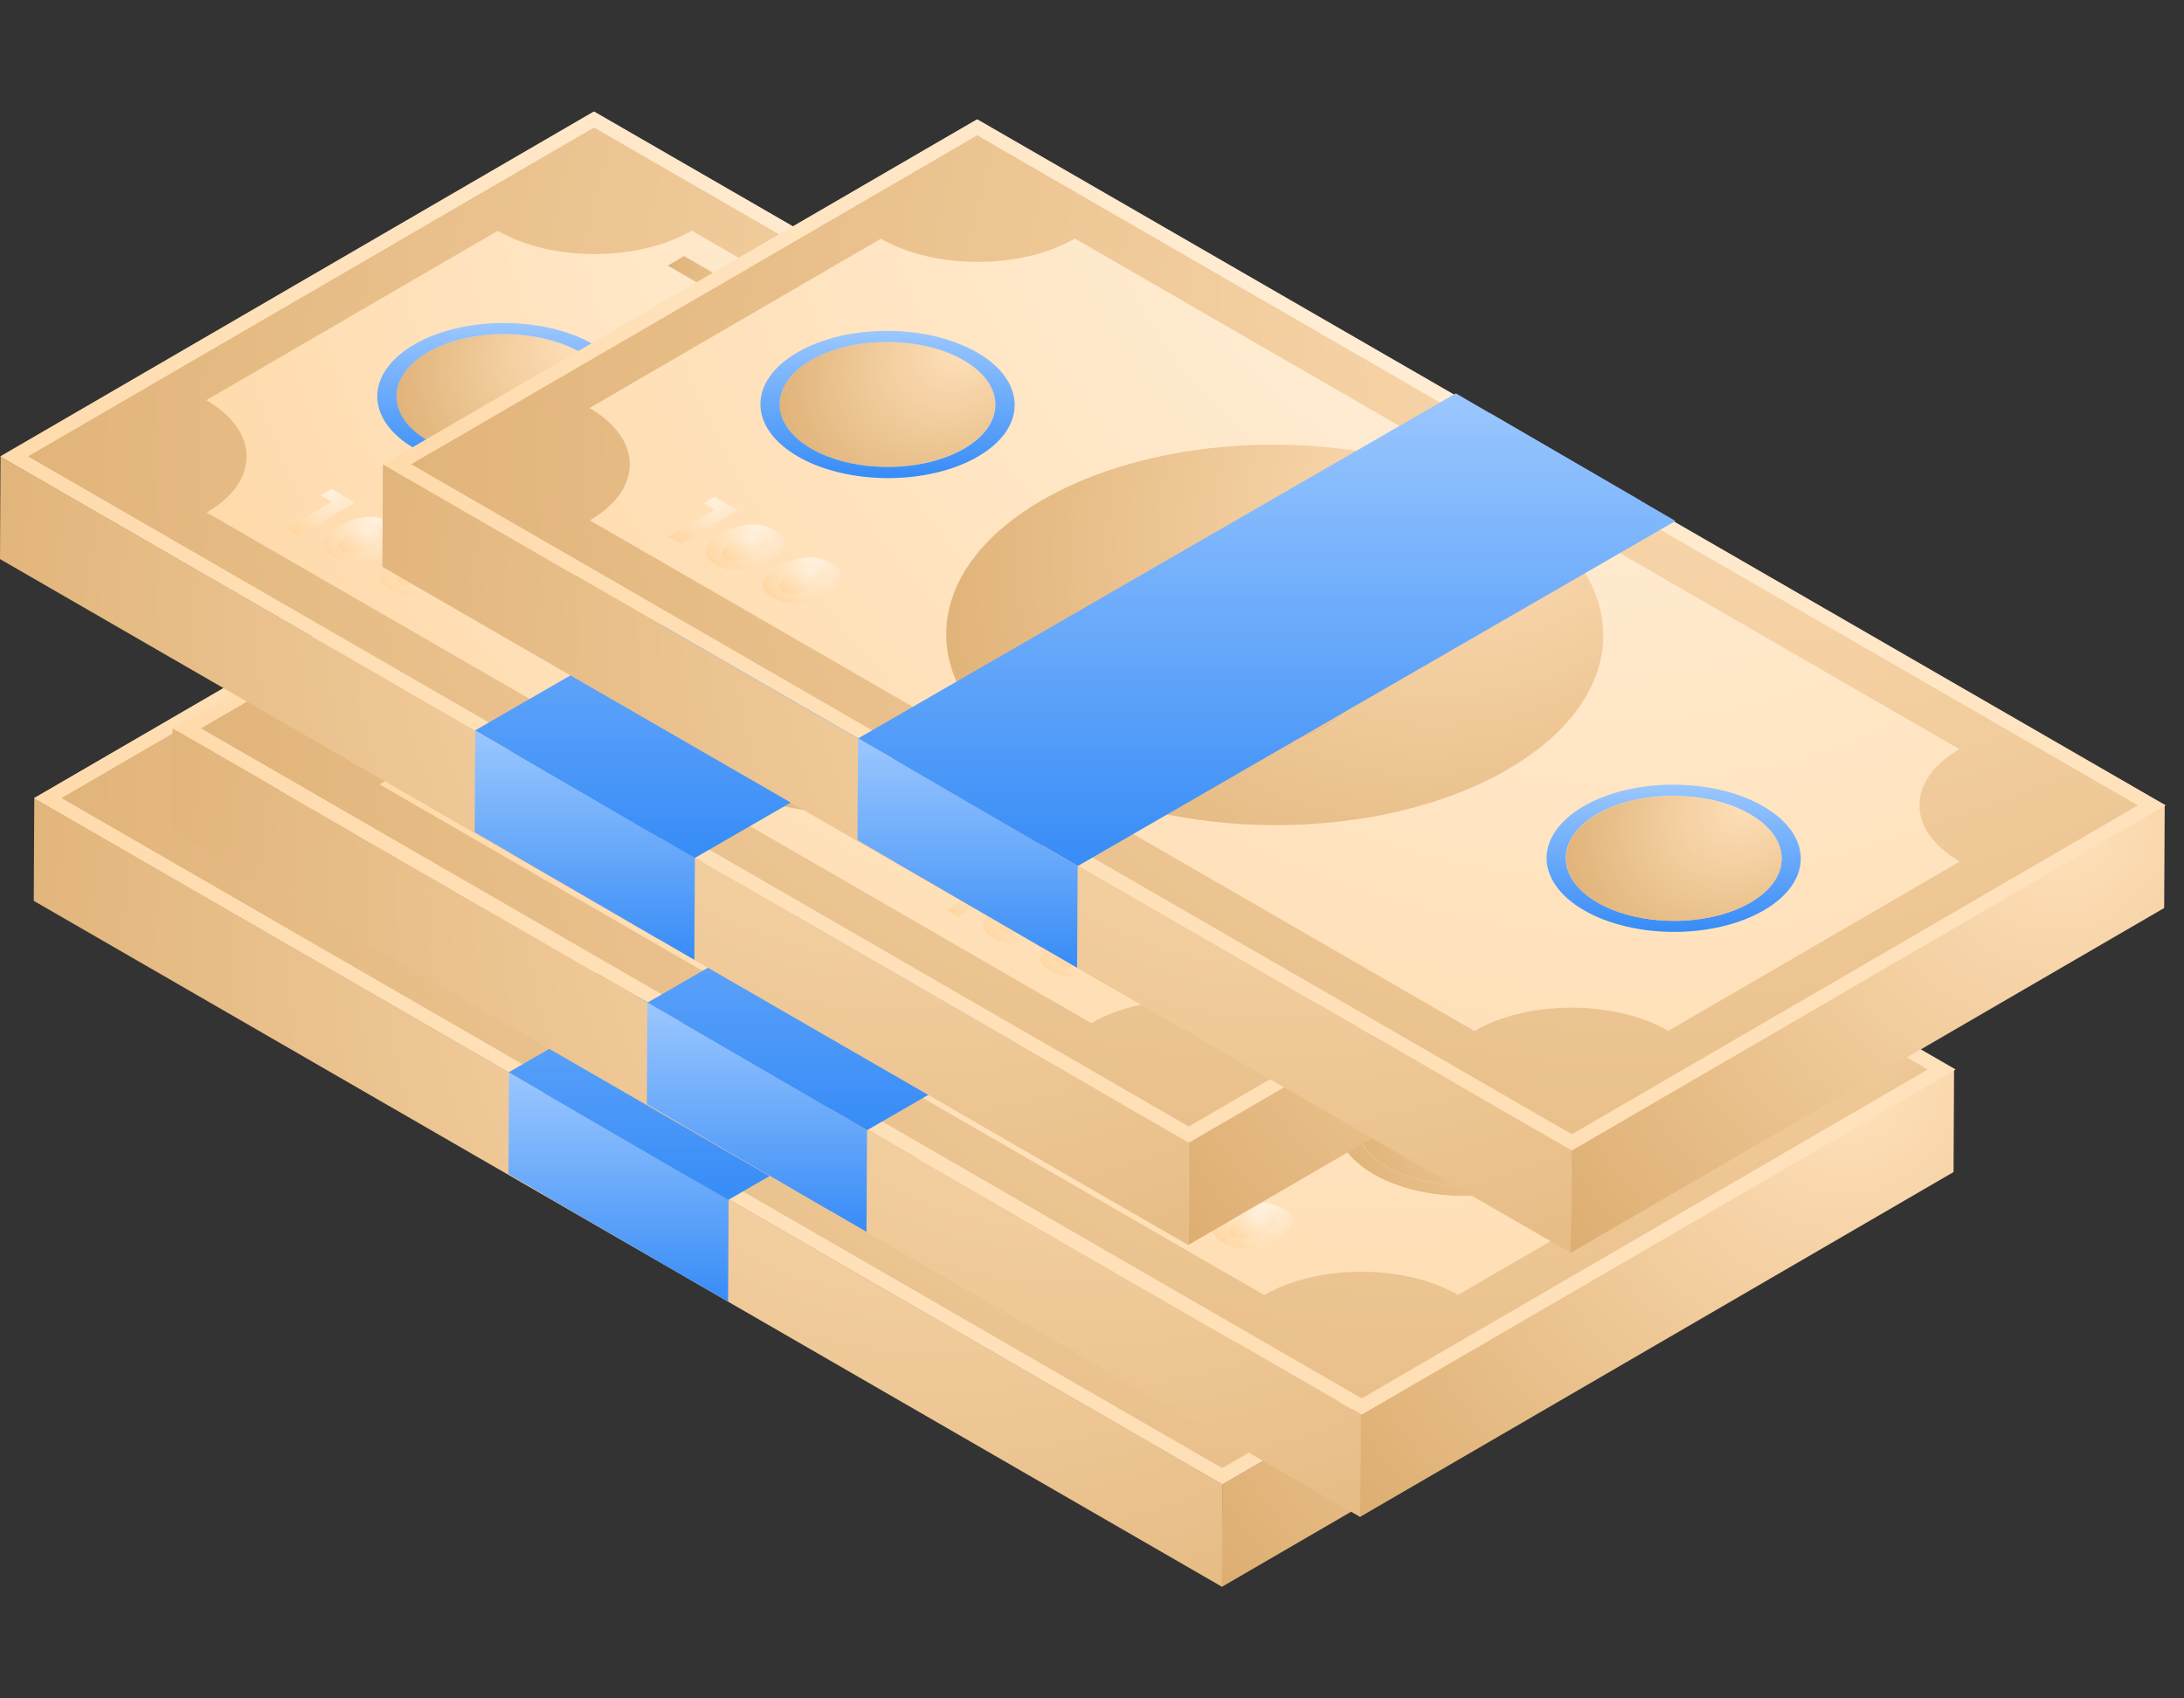 <svg width="90" height="70" viewBox="0 0 90 70" fill="none" xmlns="http://www.w3.org/2000/svg">
<rect x="0" y="0" width="90" height="70" fill="#333333" stroke="none"/>
<path d="M74.83 46.963L74.808 51.19L50.352 65.402L50.374 61.176L74.83 46.963Z" fill="url(#paint0_radial_1548_28594)"/>
<path d="M50.382 61.175L50.36 65.402L1.391 37.129L1.413 32.903L50.382 61.175Z" fill="url(#paint1_radial_1548_28594)"/>
<path d="M30.026 49.455L30.003 53.651L20.953 48.391L20.975 44.196L30.026 49.455Z" fill="url(#paint2_linear_1548_28594)"/>
<path d="M22.384 49.221L22.401 45.026L28.57 48.611L28.553 52.806L22.384 49.221Z" fill="url(#paint3_linear_1548_28594)"/>
<path d="M74.832 46.964L50.376 61.177L1.406 32.904L25.863 18.692L74.832 46.964Z" fill="url(#paint4_radial_1548_28594)"/>
<path d="M20.264 37.589C20.204 37.812 19.993 38.029 19.62 38.245C19.248 38.461 18.875 38.584 18.491 38.62C18.108 38.654 17.753 38.578 17.419 38.385C17.095 38.198 16.962 37.993 17.021 37.771C17.081 37.549 17.292 37.332 17.664 37.116C18.037 36.899 18.41 36.776 18.794 36.741C19.177 36.706 19.532 36.782 19.856 36.969C20.19 37.162 20.323 37.367 20.264 37.589ZM18.418 38.215C18.64 38.169 18.862 38.087 19.103 37.947C19.335 37.812 19.486 37.677 19.566 37.549C19.636 37.426 19.585 37.315 19.423 37.221C19.271 37.133 19.079 37.104 18.867 37.145C18.645 37.191 18.413 37.279 18.181 37.414C17.94 37.554 17.799 37.683 17.719 37.812C17.649 37.935 17.7 38.046 17.852 38.134C18.014 38.227 18.206 38.257 18.418 38.215Z" fill="url(#paint5_radial_1548_28594)"/>
<path d="M17.928 36.236C17.868 36.458 17.657 36.675 17.284 36.892C16.912 37.108 16.539 37.231 16.155 37.266C15.772 37.301 15.418 37.225 15.083 37.032C14.759 36.845 14.627 36.64 14.685 36.417C14.745 36.195 14.956 35.978 15.328 35.762C15.701 35.546 16.074 35.423 16.458 35.387C16.841 35.352 17.196 35.428 17.52 35.616C17.854 35.809 17.987 36.014 17.928 36.236ZM16.082 36.862C16.304 36.815 16.526 36.733 16.767 36.593C16.999 36.459 17.15 36.324 17.23 36.195C17.29 36.066 17.249 35.961 17.087 35.867C16.935 35.78 16.743 35.75 16.531 35.791C16.309 35.838 16.077 35.926 15.845 36.061C15.604 36.201 15.463 36.33 15.383 36.458C15.313 36.581 15.364 36.692 15.516 36.78C15.678 36.874 15.86 36.897 16.082 36.862Z" fill="url(#paint6_radial_1548_28594)"/>
<path d="M34.57 29.061L33.896 29.453L29.406 26.861L30.081 26.469L34.57 29.061Z" fill="url(#paint7_radial_1548_28594)"/>
<path d="M39.008 37.174C39.371 36.963 39.814 36.87 40.33 36.887C40.845 36.905 41.382 37.039 41.908 37.297L39.109 38.923C38.693 38.461 38.488 38.11 38.477 37.858C38.475 37.613 38.656 37.379 39.008 37.174Z" fill="url(#paint8_radial_1548_28594)"/>
<path d="M38.608 41.979C38.63 42.248 38.449 42.482 38.066 42.705C37.694 42.921 37.23 43.015 36.674 42.985C36.118 42.956 35.551 42.804 34.984 42.535L37.894 40.844C38.352 41.33 38.586 41.71 38.608 41.979Z" fill="url(#paint9_radial_1548_28594)"/>
<path d="M61.391 44.53L60.716 44.922L56.227 42.33L56.901 41.938L61.391 44.53Z" fill="url(#paint10_radial_1548_28594)"/>
<path d="M58.249 46.988C60.306 48.176 60.318 50.095 58.283 51.277C56.24 52.465 52.927 52.465 50.869 51.277C48.822 50.095 48.811 48.176 50.855 46.988C52.889 45.806 56.202 45.806 58.249 46.988ZM51.423 50.955C53.166 51.962 55.995 51.962 57.726 50.955C59.448 49.955 59.439 48.316 57.696 47.31C55.963 46.309 53.134 46.31 51.412 47.31C49.681 48.316 49.69 49.955 51.423 50.955Z" fill="url(#paint11_radial_1548_28594)"/>
<path d="M66.331 44.64C64.126 45.922 64.137 47.993 66.346 49.269L54.335 56.249C52.125 54.974 48.55 54.974 46.344 56.255L9.891 35.209C12.096 33.927 12.084 31.856 9.875 30.581L21.887 23.6C24.096 24.876 27.672 24.875 29.877 23.594L66.331 44.64ZM28.576 45.472C33.876 48.532 42.443 48.532 47.708 45.471C52.984 42.406 52.956 37.444 47.656 34.384C42.345 31.318 33.779 31.318 28.504 34.383C23.238 37.444 23.265 42.406 28.576 45.472ZM18.438 28.281C16.395 29.469 16.405 31.388 18.463 32.576C20.51 33.758 23.833 33.763 25.877 32.576C27.911 31.394 27.89 29.469 25.842 28.287C23.785 27.099 20.472 27.099 18.438 28.281ZM50.862 51.282C52.92 52.469 56.233 52.469 58.276 51.282C60.311 50.1 60.3 48.181 58.242 46.993C56.195 45.811 52.882 45.811 50.848 46.993C48.804 48.181 48.815 50.1 50.862 51.282ZM56.325 40.1L55.65 40.492L63.859 45.231L64.534 44.839L56.325 40.1ZM29.55 24.641L28.875 25.033L37.074 29.767L37.748 29.375L29.55 24.641ZM45.697 54.33C46.081 54.295 46.454 54.172 46.826 53.956C47.199 53.739 47.41 53.523 47.47 53.3C47.529 53.078 47.396 52.873 47.062 52.68C46.738 52.493 46.383 52.417 46 52.452C45.606 52.481 45.233 52.604 44.86 52.821C44.488 53.037 44.277 53.254 44.227 53.482C44.169 53.704 44.301 53.909 44.625 54.096C44.959 54.289 45.314 54.365 45.697 54.33ZM43.356 52.979C43.74 52.944 44.113 52.82 44.485 52.604C44.858 52.388 45.069 52.171 45.129 51.949C45.188 51.726 45.055 51.522 44.721 51.328C44.397 51.141 44.042 51.065 43.659 51.1C43.265 51.13 42.892 51.253 42.519 51.469C42.147 51.685 41.936 51.902 41.886 52.13C41.827 52.352 41.96 52.557 42.284 52.745C42.618 52.938 42.973 53.014 43.356 52.979ZM18.486 38.62C18.87 38.585 19.243 38.462 19.615 38.246C19.988 38.029 20.199 37.812 20.259 37.59C20.318 37.368 20.186 37.163 19.851 36.97C19.527 36.783 19.173 36.707 18.789 36.742C18.405 36.777 18.032 36.9 17.659 37.116C17.287 37.333 17.076 37.549 17.017 37.772C16.958 37.994 17.09 38.199 17.414 38.386C17.749 38.579 18.103 38.655 18.486 38.62ZM16.145 37.269C16.529 37.233 16.902 37.11 17.274 36.894C17.647 36.678 17.858 36.461 17.918 36.238C17.977 36.016 17.844 35.811 17.51 35.618C17.186 35.431 16.831 35.355 16.448 35.39C16.064 35.425 15.691 35.548 15.318 35.765C14.946 35.981 14.735 36.198 14.676 36.42C14.617 36.642 14.749 36.847 15.073 37.034C15.408 37.227 15.762 37.303 16.145 37.269ZM61.37 44.529L56.881 41.937L56.206 42.329L60.696 44.921L61.37 44.529ZM34.585 29.065L30.096 26.473L29.421 26.865L33.91 29.457L34.585 29.065ZM13.634 36.168L15.99 34.799L15.027 34.243L14.574 34.507L15.03 34.77L13.127 35.876L13.634 36.168ZM40.845 51.878L43.201 50.509L42.238 49.953L41.785 50.217L42.241 50.48L40.339 51.586L40.845 51.878Z" fill="url(#paint12_radial_1548_28594)"/>
<path d="M37.74 29.372L37.066 29.765L28.867 25.031L29.542 24.639L37.74 29.372Z" fill="url(#paint13_radial_1548_28594)"/>
<path d="M25.289 28.607C27.022 29.608 27.031 31.246 25.309 32.247C23.578 33.253 20.75 33.253 19.017 32.252C17.273 31.246 17.264 29.608 18.996 28.602C20.718 27.601 23.546 27.601 25.289 28.607Z" fill="url(#paint14_radial_1548_28594)"/>
<path d="M25.844 28.285C27.891 29.466 27.913 31.391 25.878 32.573C23.835 33.761 20.511 33.755 18.464 32.573C16.407 31.385 16.396 29.466 18.44 28.279C20.474 27.096 23.787 27.097 25.844 28.285ZM19.018 32.251C20.751 33.252 23.579 33.252 25.311 32.246C27.033 31.245 27.024 29.607 25.291 28.606C23.547 27.6 20.719 27.6 18.997 28.6C17.265 29.607 17.275 31.245 19.018 32.251Z" fill="url(#paint15_radial_1548_28594)"/>
<path d="M15.995 34.794L13.639 36.163L13.133 35.871L15.035 34.765L14.579 34.502L15.033 34.239L15.995 34.794Z" fill="url(#paint16_radial_1548_28594)"/>
<path d="M17.07 35.866C17.233 35.96 17.274 36.065 17.214 36.194C17.134 36.322 16.983 36.457 16.751 36.592C16.51 36.732 16.288 36.814 16.066 36.861C15.844 36.896 15.662 36.872 15.5 36.779C15.348 36.691 15.297 36.58 15.367 36.457C15.447 36.328 15.587 36.2 15.829 36.059C16.061 35.925 16.293 35.837 16.514 35.79C16.726 35.749 16.918 35.778 17.07 35.866Z" fill="url(#paint17_radial_1548_28594)"/>
<path d="M19.43 37.221C19.592 37.315 19.643 37.426 19.573 37.549C19.493 37.678 19.342 37.812 19.11 37.947C18.869 38.087 18.647 38.169 18.425 38.216C18.214 38.257 18.021 38.228 17.859 38.134C17.707 38.046 17.656 37.935 17.726 37.812C17.806 37.684 17.947 37.555 18.188 37.415C18.42 37.28 18.652 37.192 18.874 37.145C19.086 37.105 19.278 37.134 19.43 37.221Z" fill="url(#paint18_radial_1548_28594)"/>
<path d="M47.668 34.38C52.969 37.44 52.997 42.402 47.721 45.468C42.455 48.528 33.889 48.528 28.588 45.468C23.278 42.402 23.25 37.44 28.516 34.38C33.792 31.314 42.358 31.314 47.668 34.38ZM36.907 44.508C38.17 44.561 39.279 44.303 40.215 43.759C41.162 43.209 41.593 42.618 41.499 41.992C41.404 41.366 40.885 40.611 39.931 39.722L39.88 39.693L42.92 37.926C43.641 38.481 44.099 39.107 44.315 39.816L46.859 39.558C46.52 38.523 45.797 37.639 44.682 36.902L45.508 36.422L44.464 35.819L43.659 36.287C42.544 35.714 41.371 35.41 40.118 35.374C38.886 35.339 37.786 35.591 36.849 36.135C35.923 36.673 35.502 37.247 35.606 37.856C35.691 38.464 36.2 39.201 37.144 40.073L34.003 41.899C33.191 41.255 32.732 40.442 32.605 39.459L30 39.588C30.158 40.869 30.912 41.981 32.241 42.923L31.063 43.607L32.106 44.21L33.265 43.537C34.43 44.139 35.644 44.467 36.907 44.508Z" fill="url(#paint19_radial_1548_28594)"/>
<path d="M41.491 41.992C41.586 42.618 41.155 43.209 40.208 43.76C39.272 44.304 38.162 44.561 36.899 44.508C35.636 44.468 34.422 44.14 33.257 43.537L32.099 44.21L31.055 43.607L32.234 42.923C30.905 41.981 30.151 40.869 29.992 39.588L32.598 39.459C32.724 40.442 33.184 41.255 33.995 41.899L37.137 40.073C36.192 39.201 35.684 38.464 35.599 37.856C35.495 37.247 35.916 36.674 36.842 36.135C37.778 35.591 38.878 35.339 40.111 35.375C41.363 35.41 42.537 35.714 43.651 36.287L44.457 35.819L45.501 36.422L44.675 36.902C45.79 37.639 46.512 38.523 46.852 39.558L44.307 39.816C44.092 39.108 43.633 38.482 42.913 37.926L39.872 39.693L39.923 39.722C40.877 40.611 41.397 41.366 41.491 41.992ZM36.679 42.981C37.234 43.01 37.698 42.917 38.071 42.7C38.453 42.478 38.634 42.244 38.612 41.975C38.591 41.706 38.356 41.325 37.899 40.84L34.989 42.531C35.556 42.8 36.123 42.952 36.679 42.981ZM39.12 38.921L41.919 37.294C41.393 37.036 40.856 36.902 40.341 36.884C39.826 36.867 39.382 36.96 39.02 37.171C38.667 37.376 38.486 37.61 38.488 37.856C38.499 38.107 38.704 38.458 39.12 38.921Z" fill="url(#paint20_radial_1548_28594)"/>
<path d="M64.524 44.839L63.849 45.231L55.641 40.492L56.315 40.1L64.524 44.839Z" fill="url(#paint21_radial_1548_28594)"/>
<path d="M43.206 50.511L40.85 51.88L40.344 51.588L42.246 50.482L41.79 50.219L42.244 49.955L43.206 50.511Z" fill="url(#paint22_radial_1548_28594)"/>
<path d="M57.694 47.317C59.438 48.323 59.447 49.962 57.725 50.962C55.993 51.969 53.165 51.969 51.422 50.962C49.689 49.962 49.679 48.324 51.411 47.317C53.133 46.317 55.962 46.316 57.694 47.317Z" fill="url(#paint23_radial_1548_28594)"/>
<path d="M44.281 51.579C44.444 51.672 44.484 51.778 44.425 51.907C44.345 52.035 44.194 52.17 43.962 52.305C43.721 52.445 43.499 52.527 43.277 52.574C43.055 52.609 42.873 52.585 42.711 52.492C42.559 52.404 42.508 52.293 42.578 52.17C42.647 52.035 42.798 51.912 43.04 51.772C43.271 51.638 43.493 51.544 43.725 51.503C43.937 51.462 44.129 51.491 44.281 51.579Z" fill="url(#paint24_radial_1548_28594)"/>
<path d="M45.131 51.949C45.071 52.171 44.86 52.388 44.487 52.604C44.115 52.821 43.742 52.944 43.358 52.979C42.975 53.014 42.621 52.938 42.286 52.745C41.962 52.557 41.83 52.353 41.889 52.13C41.938 51.902 42.149 51.685 42.521 51.469C42.894 51.253 43.267 51.13 43.661 51.1C44.045 51.065 44.399 51.141 44.723 51.329C45.057 51.522 45.19 51.727 45.131 51.949ZM43.285 52.575C43.507 52.528 43.729 52.446 43.971 52.306C44.202 52.171 44.353 52.036 44.433 51.908C44.493 51.779 44.452 51.674 44.29 51.58C44.138 51.493 43.946 51.463 43.734 51.504C43.502 51.545 43.28 51.639 43.048 51.773C42.807 51.914 42.656 52.037 42.586 52.171C42.516 52.294 42.567 52.405 42.719 52.493C42.882 52.587 43.063 52.61 43.285 52.575Z" fill="url(#paint25_radial_1548_28594)"/>
<path d="M47.467 53.294C47.407 53.517 47.196 53.734 46.823 53.95C46.451 54.166 46.078 54.289 45.694 54.325C45.311 54.359 44.957 54.283 44.622 54.09C44.298 53.903 44.166 53.698 44.225 53.476C44.274 53.248 44.485 53.031 44.857 52.815C45.23 52.599 45.603 52.475 45.997 52.446C46.381 52.411 46.735 52.487 47.059 52.674C47.394 52.867 47.526 53.072 47.467 53.294ZM45.621 53.921C45.843 53.874 46.065 53.792 46.306 53.652C46.538 53.517 46.689 53.382 46.769 53.254C46.829 53.125 46.788 53.02 46.626 52.926C46.474 52.838 46.282 52.809 46.07 52.85C45.838 52.891 45.616 52.985 45.384 53.119C45.143 53.26 44.992 53.383 44.922 53.517C44.852 53.64 44.903 53.751 45.055 53.839C45.218 53.932 45.4 53.956 45.621 53.921Z" fill="url(#paint26_radial_1548_28594)"/>
<path d="M46.625 52.928C46.787 53.022 46.828 53.127 46.768 53.256C46.689 53.385 46.537 53.52 46.306 53.654C46.064 53.794 45.842 53.877 45.621 53.923C45.399 53.958 45.217 53.935 45.055 53.841C44.903 53.753 44.852 53.642 44.922 53.519C44.991 53.385 45.142 53.262 45.383 53.122C45.615 52.987 45.837 52.893 46.069 52.852C46.281 52.812 46.473 52.841 46.625 52.928Z" fill="url(#paint27_radial_1548_28594)"/>
<path d="M25.862 19.33L73.707 46.953L50.368 60.516L2.523 32.893L25.862 19.33ZM54.344 56.245L66.356 49.265C64.146 47.989 64.135 45.918 66.34 44.636L29.887 23.59C27.681 24.871 24.105 24.871 21.896 23.596L9.884 30.576C12.094 31.852 12.106 33.923 9.9 35.205L46.354 56.251C48.559 54.969 52.135 54.969 54.344 56.245Z" fill="url(#paint28_radial_1548_28594)"/>
<path d="M25.863 18.68L74.832 46.953L50.376 61.165L1.406 32.892L25.863 18.68ZM50.362 60.515L73.701 46.953L25.856 19.329L2.518 32.892L50.362 60.515Z" fill="url(#paint29_radial_1548_28594)"/>
<path d="M20.961 44.195L30.011 49.455L54.638 35.236L45.588 29.977L20.961 44.195Z" fill="url(#paint30_linear_1548_28594)"/>
<path d="M22.388 45.025L47.016 30.806L53.187 34.392L28.556 48.61L22.388 45.025Z" fill="url(#paint31_linear_1548_28594)"/>
<path d="M80.525 44.08L80.503 48.307L56.047 62.519L56.069 58.292L80.525 44.08Z" fill="url(#paint32_radial_1548_28594)"/>
<path d="M56.078 58.298L56.055 62.525L7.086 34.252L7.108 30.025L56.078 58.298Z" fill="url(#paint33_radial_1548_28594)"/>
<path d="M35.729 46.576L35.707 50.771L26.656 45.512L26.678 41.316L35.729 46.576Z" fill="url(#paint34_linear_1548_28594)"/>
<path d="M28.088 46.342L28.105 42.147L34.273 45.731L34.256 49.927L28.088 46.342Z" fill="url(#paint35_linear_1548_28594)"/>
<path d="M80.551 44.079L56.094 58.292L7.125 30.019L31.581 15.807L80.551 44.079Z" fill="url(#paint36_radial_1548_28594)"/>
<path d="M25.998 34.712C25.938 34.935 25.727 35.151 25.355 35.368C24.983 35.584 24.609 35.707 24.225 35.742C23.842 35.777 23.488 35.701 23.153 35.508C22.829 35.321 22.697 35.116 22.756 34.894C22.816 34.671 23.027 34.455 23.399 34.239C23.771 34.022 24.145 33.899 24.529 33.864C24.912 33.829 25.266 33.905 25.59 34.092C25.925 34.285 26.057 34.49 25.998 34.712ZM24.153 35.338C24.374 35.292 24.596 35.21 24.838 35.069C25.069 34.935 25.221 34.8 25.3 34.671C25.37 34.548 25.319 34.437 25.157 34.344C25.005 34.256 24.813 34.227 24.601 34.268C24.379 34.314 24.147 34.402 23.916 34.537C23.674 34.677 23.533 34.806 23.453 34.935C23.383 35.057 23.435 35.169 23.587 35.256C23.749 35.35 23.941 35.379 24.153 35.338Z" fill="url(#paint37_radial_1548_28594)"/>
<path d="M23.67 33.357C23.61 33.579 23.399 33.796 23.026 34.012C22.654 34.228 22.281 34.352 21.897 34.387C21.514 34.422 21.16 34.346 20.825 34.153C20.501 33.965 20.369 33.761 20.428 33.538C20.487 33.316 20.698 33.099 21.07 32.883C21.443 32.666 21.816 32.544 22.2 32.508C22.584 32.473 22.938 32.549 23.262 32.736C23.597 32.93 23.729 33.135 23.67 33.357ZM21.825 33.983C22.046 33.936 22.268 33.854 22.51 33.714C22.741 33.579 22.892 33.444 22.972 33.316C23.032 33.187 22.991 33.082 22.829 32.988C22.677 32.901 22.485 32.871 22.273 32.912C22.051 32.959 21.819 33.047 21.587 33.181C21.346 33.322 21.205 33.451 21.125 33.579C21.055 33.702 21.106 33.813 21.259 33.901C21.421 33.995 21.603 34.018 21.825 33.983Z" fill="url(#paint38_radial_1548_28594)"/>
<path d="M40.328 26.188L39.654 26.58L35.164 23.988L35.839 23.596L40.328 26.188Z" fill="url(#paint39_radial_1548_28594)"/>
<path d="M44.758 34.299C45.121 34.088 45.564 33.995 46.08 34.012C46.595 34.029 47.132 34.164 47.658 34.422L44.859 36.048C44.443 35.586 44.238 35.235 44.227 34.983C44.225 34.737 44.406 34.503 44.758 34.299Z" fill="url(#paint40_radial_1548_28594)"/>
<path d="M44.35 39.104C44.372 39.373 44.191 39.607 43.809 39.829C43.436 40.046 42.972 40.139 42.416 40.11C41.861 40.081 41.294 39.929 40.727 39.66L43.636 37.969C44.094 38.454 44.328 38.835 44.35 39.104Z" fill="url(#paint41_radial_1548_28594)"/>
<path d="M67.117 41.653L66.443 42.045L61.953 39.453L62.628 39.06L67.117 41.653Z" fill="url(#paint42_radial_1548_28594)"/>
<path d="M63.991 44.115C66.049 45.303 66.06 47.222 64.026 48.404C61.982 49.592 58.669 49.592 56.611 48.404C54.564 47.222 54.554 45.303 56.597 44.115C58.631 42.933 61.944 42.933 63.991 44.115ZM57.165 48.082C58.908 49.088 61.737 49.088 63.468 48.082C65.19 47.081 65.181 45.443 63.438 44.437C61.705 43.436 58.876 43.436 57.155 44.437C55.423 45.443 55.432 47.081 57.165 48.082Z" fill="url(#paint43_radial_1548_28594)"/>
<path d="M72.073 41.765C69.868 43.047 69.879 45.118 72.088 46.394L60.077 53.374C57.868 52.099 54.292 52.098 52.087 53.38L15.633 32.334C17.838 31.052 17.826 28.981 15.617 27.705L27.629 20.725C29.838 22 33.414 22 35.62 20.719L72.073 41.765ZM34.318 42.596C39.618 45.657 48.185 45.656 53.451 42.596C58.726 39.53 58.698 34.569 53.398 31.508C48.087 28.442 39.522 28.442 34.246 31.508C28.98 34.569 29.007 39.531 34.318 42.596ZM24.18 25.406C22.137 26.593 22.148 28.513 24.205 29.7C26.252 30.882 29.575 30.888 31.619 29.701C33.653 28.518 33.632 26.594 31.585 25.412C29.527 24.224 26.215 24.224 24.18 25.406ZM56.605 48.406C58.662 49.594 61.975 49.594 64.019 48.407C66.053 47.224 66.042 45.305 63.984 44.118C61.937 42.936 58.624 42.935 56.59 44.118C54.547 45.305 54.557 47.224 56.605 48.406ZM62.067 37.225L61.392 37.617L69.601 42.356L70.276 41.964L62.067 37.225ZM35.292 21.766L34.617 22.158L42.816 26.892L43.491 26.5L35.292 21.766ZM51.439 51.455C51.823 51.42 52.197 51.297 52.569 51.081C52.941 50.864 53.152 50.648 53.212 50.425C53.271 50.203 53.139 49.998 52.804 49.805C52.48 49.618 52.126 49.542 51.742 49.577C51.348 49.606 50.975 49.729 50.602 49.946C50.23 50.162 50.019 50.378 49.97 50.607C49.911 50.829 50.043 51.034 50.367 51.221C50.702 51.414 51.056 51.49 51.439 51.455ZM49.098 50.103C49.482 50.068 49.855 49.945 50.227 49.729C50.6 49.513 50.811 49.296 50.871 49.073C50.93 48.851 50.797 48.646 50.463 48.453C50.139 48.266 49.785 48.19 49.401 48.225C49.007 48.254 48.634 48.377 48.261 48.594C47.889 48.81 47.678 49.027 47.629 49.255C47.57 49.477 47.702 49.682 48.026 49.869C48.361 50.062 48.715 50.138 49.098 50.103ZM24.228 35.745C24.612 35.71 24.986 35.587 25.358 35.37C25.73 35.154 25.941 34.937 26.001 34.715C26.06 34.492 25.928 34.288 25.593 34.095C25.269 33.907 24.915 33.831 24.531 33.866C24.148 33.902 23.774 34.025 23.402 34.241C23.03 34.457 22.818 34.674 22.759 34.896C22.7 35.119 22.832 35.324 23.156 35.511C23.491 35.704 23.845 35.78 24.228 35.745ZM21.887 34.393C22.271 34.358 22.645 34.235 23.017 34.019C23.389 33.802 23.6 33.586 23.66 33.363C23.719 33.141 23.587 32.936 23.252 32.743C22.928 32.556 22.574 32.48 22.19 32.515C21.806 32.55 21.433 32.673 21.061 32.889C20.689 33.106 20.477 33.322 20.418 33.545C20.359 33.767 20.491 33.972 20.815 34.159C21.15 34.352 21.504 34.428 21.887 34.393ZM67.112 41.654L62.623 39.062L61.948 39.454L66.438 42.046L67.112 41.654ZM40.327 26.189L35.838 23.598L35.163 23.989L39.653 26.582L40.327 26.189ZM19.376 33.293L21.732 31.924L20.77 31.368L20.316 31.631L20.772 31.895L18.87 33L19.376 33.293ZM46.587 49.003L48.943 47.634L47.981 47.078L47.527 47.342L47.983 47.605L46.081 48.711L46.587 49.003Z" fill="url(#paint44_radial_1548_28594)"/>
<path d="M43.49 26.499L42.816 26.891L34.617 22.158L35.292 21.766L43.49 26.499Z" fill="url(#paint45_radial_1548_28594)"/>
<path d="M31.039 25.728C32.772 26.729 32.781 28.367 31.059 29.368C29.328 30.374 26.5 30.374 24.767 29.373C23.023 28.367 23.014 26.729 24.746 25.723C26.468 24.722 29.296 24.722 31.039 25.728Z" fill="url(#paint46_radial_1548_28594)"/>
<path d="M31.602 25.409C33.649 26.591 33.67 28.516 31.636 29.698C29.593 30.886 26.269 30.88 24.222 29.698C22.165 28.51 22.154 26.591 24.198 25.403C26.232 24.221 29.544 24.221 31.602 25.409ZM24.776 29.376C26.509 30.377 29.337 30.377 31.069 29.37C32.79 28.37 32.782 26.731 31.049 25.731C29.305 24.724 26.477 24.725 24.755 25.725C23.023 26.732 23.033 28.37 24.776 29.376Z" fill="url(#paint47_radial_1548_28594)"/>
<path d="M21.753 31.919L19.397 33.288L18.891 32.996L20.793 31.89L20.337 31.627L20.791 31.363L21.753 31.919Z" fill="url(#paint48_radial_1548_28594)"/>
<path d="M22.813 32.989C22.975 33.082 23.016 33.188 22.956 33.316C22.876 33.445 22.725 33.58 22.493 33.715C22.252 33.855 22.03 33.937 21.808 33.983C21.586 34.019 21.404 33.995 21.242 33.901C21.09 33.814 21.039 33.703 21.109 33.58C21.189 33.451 21.33 33.322 21.571 33.182C21.803 33.047 22.035 32.959 22.257 32.913C22.468 32.872 22.661 32.901 22.813 32.989Z" fill="url(#paint49_radial_1548_28594)"/>
<path d="M25.148 34.346C25.311 34.44 25.362 34.551 25.292 34.674C25.212 34.803 25.061 34.937 24.829 35.072C24.588 35.212 24.366 35.294 24.144 35.341C23.932 35.382 23.74 35.352 23.578 35.259C23.426 35.171 23.375 35.06 23.445 34.937C23.525 34.809 23.666 34.68 23.907 34.539C24.139 34.405 24.371 34.317 24.593 34.27C24.804 34.229 24.997 34.258 25.148 34.346Z" fill="url(#paint50_radial_1548_28594)"/>
<path d="M53.41 31.503C58.711 34.563 58.739 39.525 53.463 42.59C48.197 45.651 39.631 45.651 34.33 42.591C29.02 39.525 28.992 34.563 34.258 31.503C39.534 28.437 48.1 28.437 53.41 31.503ZM42.649 41.631C43.912 41.684 45.021 41.426 45.958 40.882C46.904 40.332 47.335 39.741 47.241 39.115C47.146 38.489 46.627 37.734 45.673 36.845L45.622 36.815L48.662 35.048C49.383 35.604 49.841 36.23 50.057 36.938L52.601 36.681C52.262 35.645 51.54 34.762 50.425 34.024L51.25 33.545L50.206 32.942L49.401 33.41C48.286 32.837 47.113 32.532 45.86 32.497C44.628 32.462 43.528 32.714 42.592 33.258C41.665 33.796 41.244 34.37 41.348 34.978C41.433 35.587 41.942 36.324 42.886 37.196L39.745 39.022C38.933 38.378 38.474 37.565 38.347 36.581L35.742 36.71C35.901 37.992 36.654 39.103 37.983 40.045L36.805 40.73L37.849 41.333L39.007 40.66C40.172 41.262 41.386 41.59 42.649 41.631Z" fill="url(#paint51_radial_1548_28594)"/>
<path d="M47.233 39.119C47.328 39.745 46.897 40.336 45.95 40.886C45.014 41.43 43.904 41.688 42.642 41.635C41.378 41.594 40.165 41.266 38.999 40.664L37.841 41.337L36.798 40.734L37.976 40.049C36.647 39.107 35.893 37.996 35.734 36.714L38.34 36.586C38.467 37.569 38.926 38.382 39.737 39.026L42.879 37.2C41.935 36.328 41.426 35.591 41.341 34.982C41.237 34.374 41.658 33.8 42.584 33.262C43.521 32.718 44.62 32.466 45.853 32.501C47.105 32.536 48.279 32.841 49.394 33.414L50.199 32.946L51.243 33.549L50.417 34.028C51.532 34.766 52.255 35.649 52.594 36.685L50.05 36.942C49.834 36.234 49.376 35.608 48.655 35.053L45.615 36.819L45.665 36.849C46.62 37.738 47.139 38.493 47.233 39.119ZM42.421 40.108C42.977 40.137 43.441 40.044 43.813 39.827C44.196 39.605 44.376 39.371 44.354 39.102C44.333 38.832 44.098 38.452 43.641 37.966L40.731 39.657C41.298 39.927 41.865 40.079 42.421 40.108ZM44.862 36.047L47.661 34.421C47.135 34.163 46.599 34.029 46.084 34.011C45.568 33.994 45.124 34.087 44.762 34.298C44.41 34.502 44.229 34.737 44.23 34.982C44.242 35.234 44.446 35.585 44.862 36.047Z" fill="url(#paint52_radial_1548_28594)"/>
<path d="M70.274 41.964L69.6 42.356L61.391 37.617L62.065 37.225L70.274 41.964Z" fill="url(#paint53_radial_1548_28594)"/>
<path d="M48.972 47.632L46.616 49.001L46.109 48.709L48.012 47.603L47.556 47.34L48.009 47.076L48.972 47.632Z" fill="url(#paint54_radial_1548_28594)"/>
<path d="M63.452 44.442C65.195 45.448 65.204 47.087 63.483 48.087C61.751 49.093 58.923 49.093 57.18 48.087C55.447 47.087 55.437 45.448 57.169 44.442C58.891 43.441 61.719 43.441 63.452 44.442Z" fill="url(#paint55_radial_1548_28594)"/>
<path d="M50.031 48.708C50.194 48.801 50.234 48.907 50.175 49.035C50.095 49.164 49.944 49.299 49.712 49.433C49.471 49.574 49.249 49.656 49.027 49.702C48.805 49.737 48.623 49.714 48.461 49.62C48.309 49.532 48.258 49.421 48.328 49.298C48.397 49.164 48.548 49.041 48.79 48.901C49.021 48.766 49.243 48.672 49.475 48.632C49.687 48.59 49.879 48.62 50.031 48.708Z" fill="url(#paint56_radial_1548_28594)"/>
<path d="M50.881 49.072C50.821 49.294 50.61 49.511 50.237 49.727C49.865 49.943 49.492 50.066 49.108 50.102C48.725 50.137 48.371 50.061 48.036 49.867C47.712 49.68 47.58 49.475 47.639 49.253C47.688 49.025 47.899 48.808 48.271 48.592C48.644 48.376 49.017 48.252 49.411 48.223C49.795 48.188 50.149 48.264 50.473 48.451C50.807 48.645 50.94 48.849 50.881 49.072ZM49.035 49.698C49.257 49.651 49.479 49.569 49.721 49.429C49.952 49.294 50.103 49.159 50.183 49.031C50.243 48.902 50.202 48.797 50.04 48.703C49.888 48.615 49.696 48.586 49.484 48.627C49.252 48.668 49.03 48.762 48.798 48.896C48.557 49.037 48.406 49.16 48.336 49.294C48.266 49.417 48.317 49.528 48.469 49.616C48.632 49.709 48.813 49.733 49.035 49.698Z" fill="url(#paint57_radial_1548_28594)"/>
<path d="M53.24 50.423C53.181 50.646 52.969 50.862 52.597 51.079C52.225 51.295 51.852 51.418 51.468 51.453C51.084 51.488 50.73 51.412 50.396 51.219C50.071 51.032 49.939 50.827 49.998 50.605C50.047 50.376 50.259 50.16 50.631 49.944C51.003 49.727 51.377 49.604 51.771 49.575C52.154 49.54 52.508 49.616 52.832 49.803C53.167 49.996 53.299 50.201 53.24 50.423ZM51.395 51.049C51.617 51.003 51.839 50.921 52.08 50.78C52.312 50.646 52.463 50.511 52.543 50.382C52.602 50.254 52.561 50.148 52.399 50.055C52.247 49.967 52.055 49.938 51.843 49.979C51.611 50.019 51.389 50.113 51.158 50.248C50.916 50.388 50.765 50.511 50.696 50.646C50.626 50.768 50.677 50.88 50.829 50.967C50.991 51.061 51.173 51.084 51.395 51.049Z" fill="url(#paint58_radial_1548_28594)"/>
<path d="M52.375 50.053C52.537 50.147 52.578 50.252 52.518 50.381C52.439 50.51 52.287 50.644 52.056 50.779C51.814 50.919 51.592 51.001 51.371 51.048C51.149 51.083 50.967 51.06 50.805 50.966C50.653 50.878 50.602 50.767 50.672 50.644C50.741 50.51 50.892 50.387 51.133 50.246C51.365 50.112 51.587 50.018 51.819 49.977C52.031 49.936 52.223 49.965 52.375 50.053Z" fill="url(#paint59_radial_1548_28594)"/>
<path d="M31.604 16.455L79.449 44.078L56.11 57.641L8.266 30.018L31.604 16.455ZM60.086 53.37L72.098 46.389C69.888 45.114 69.877 43.042 72.082 41.761L35.629 20.715C33.424 21.996 29.847 21.996 27.638 20.721L15.627 27.701C17.836 28.977 17.848 31.048 15.643 32.329L52.096 53.376C54.301 52.094 57.877 52.094 60.086 53.37Z" fill="url(#paint60_radial_1548_28594)"/>
<path d="M31.62 15.807L80.59 44.079L56.134 58.292L7.164 30.019L31.62 15.807ZM56.12 57.642L79.459 44.079L31.614 16.456L8.275 30.019L56.12 57.642Z" fill="url(#paint61_radial_1548_28594)"/>
<path d="M26.688 41.32L35.738 46.579L60.365 32.361L51.314 27.102L26.688 41.32Z" fill="url(#paint62_linear_1548_28594)"/>
<path d="M28.115 42.15L52.742 27.931L58.914 31.517L34.283 45.735L28.115 42.15Z" fill="url(#paint63_linear_1548_28594)"/>
<path d="M73.447 32.873L73.425 37.1L48.969 51.312L48.991 47.086L73.447 32.873Z" fill="url(#paint64_radial_1548_28594)"/>
<path d="M48.992 47.089L48.969 51.316L0 23.043L0.022 18.817L48.992 47.089Z" fill="url(#paint65_radial_1548_28594)"/>
<path d="M28.635 35.363L28.613 39.559L19.562 34.299L19.584 30.104L28.635 35.363Z" fill="url(#paint66_linear_1548_28594)"/>
<path d="M20.994 35.13L21.011 30.934L27.179 34.519L27.162 38.714L20.994 35.13Z" fill="url(#paint67_linear_1548_28594)"/>
<path d="M73.434 32.872L48.977 47.085L0.008 18.812L24.464 4.6L73.434 32.872Z" fill="url(#paint68_radial_1548_28594)"/>
<path d="M18.873 23.501C18.813 23.724 18.602 23.94 18.23 24.157C17.858 24.373 17.484 24.496 17.1 24.531C16.717 24.566 16.363 24.49 16.028 24.297C15.704 24.11 15.572 23.905 15.631 23.683C15.691 23.46 15.902 23.244 16.274 23.028C16.646 22.811 17.02 22.688 17.404 22.653C17.787 22.618 18.141 22.694 18.465 22.881C18.8 23.074 18.932 23.279 18.873 23.501ZM17.028 24.127C17.249 24.081 17.471 23.999 17.713 23.858C17.944 23.724 18.096 23.589 18.175 23.46C18.245 23.338 18.194 23.226 18.032 23.133C17.88 23.045 17.688 23.016 17.476 23.057C17.254 23.103 17.022 23.191 16.791 23.326C16.549 23.466 16.408 23.595 16.328 23.724C16.258 23.846 16.31 23.958 16.462 24.046C16.624 24.139 16.816 24.168 17.028 24.127Z" fill="url(#paint69_radial_1548_28594)"/>
<path d="M16.568 22.148C16.509 22.37 16.297 22.587 15.925 22.803C15.553 23.02 15.18 23.143 14.796 23.178C14.412 23.213 14.058 23.137 13.724 22.944C13.399 22.756 13.267 22.552 13.326 22.329C13.386 22.107 13.597 21.89 13.969 21.674C14.341 21.458 14.715 21.334 15.099 21.299C15.482 21.264 15.836 21.34 16.161 21.528C16.495 21.721 16.627 21.925 16.568 22.148ZM14.723 22.774C14.945 22.727 15.167 22.645 15.408 22.505C15.64 22.37 15.791 22.235 15.871 22.107C15.931 21.978 15.889 21.873 15.727 21.779C15.575 21.692 15.383 21.662 15.171 21.703C14.95 21.75 14.717 21.838 14.486 21.973C14.244 22.113 14.104 22.242 14.024 22.37C13.954 22.493 14.005 22.604 14.157 22.692C14.319 22.786 14.501 22.809 14.723 22.774Z" fill="url(#paint70_radial_1548_28594)"/>
<path d="M33.211 14.979L32.536 15.371L28.047 12.779L28.721 12.387L33.211 14.979Z" fill="url(#paint71_radial_1548_28594)"/>
<path d="M37.641 23.088C38.004 22.877 38.447 22.784 38.963 22.801C39.478 22.819 40.014 22.953 40.541 23.211L37.742 24.837C37.325 24.375 37.121 24.024 37.109 23.772C37.108 23.527 37.289 23.292 37.641 23.088Z" fill="url(#paint72_radial_1548_28594)"/>
<path d="M37.24 27.895C37.262 28.164 37.082 28.398 36.699 28.62C36.327 28.837 35.863 28.93 35.307 28.901C34.751 28.872 34.184 28.72 33.617 28.451L36.527 26.76C36.984 27.245 37.219 27.626 37.24 27.895Z" fill="url(#paint73_radial_1548_28594)"/>
<path d="M60.008 30.448L59.333 30.84L54.844 28.247L55.518 27.855L60.008 30.448Z" fill="url(#paint74_radial_1548_28594)"/>
<path d="M56.866 32.906C58.923 34.094 58.935 36.013 56.9 37.195C54.857 38.383 51.544 38.383 49.486 37.195C47.439 36.013 47.428 34.094 49.472 32.906C51.506 31.724 54.819 31.724 56.866 32.906ZM50.04 36.873C51.783 37.879 54.611 37.879 56.343 36.873C58.065 35.873 58.056 34.234 56.313 33.228C54.58 32.227 51.751 32.227 50.029 33.228C48.298 34.234 48.307 35.872 50.04 36.873Z" fill="url(#paint75_radial_1548_28594)"/>
<path d="M64.964 30.556C62.758 31.838 62.77 33.909 64.979 35.185L52.968 42.165C50.758 40.89 47.182 40.889 44.977 42.171L8.524 21.125C10.729 19.843 10.717 17.772 8.508 16.496L20.519 9.516C22.729 10.791 26.305 10.791 28.51 9.51L64.964 30.556ZM27.209 31.387C32.509 34.448 41.075 34.447 46.341 31.387C51.617 28.321 51.589 23.36 46.289 20.299C40.978 17.233 32.412 17.233 27.137 20.299C21.871 23.36 21.898 28.322 27.209 31.387ZM17.071 14.197C15.027 15.384 15.038 17.304 17.095 18.491C19.143 19.673 22.466 19.679 24.509 18.492C26.544 17.309 26.522 15.385 24.475 14.203C22.418 13.015 19.105 13.015 17.071 14.197ZM49.495 37.197C51.552 38.385 54.866 38.385 56.909 37.198C58.944 36.015 58.932 34.096 56.875 32.909C54.828 31.727 51.515 31.727 49.481 32.909C47.437 34.096 47.448 36.016 49.495 37.197ZM54.958 26.016L54.283 26.408L62.492 31.147L63.167 30.755L54.958 26.016ZM28.183 10.557L27.508 10.949L35.707 15.683L36.381 15.291L28.183 10.557ZM44.33 40.246C44.714 40.211 45.087 40.088 45.459 39.872C45.832 39.655 46.043 39.438 46.102 39.216C46.162 38.994 46.029 38.789 45.695 38.596C45.37 38.409 45.016 38.333 44.633 38.368C44.239 38.397 43.866 38.52 43.493 38.736C43.121 38.953 42.91 39.169 42.86 39.398C42.801 39.62 42.934 39.825 43.258 40.012C43.592 40.205 43.947 40.281 44.33 40.246ZM41.989 38.895C42.373 38.859 42.746 38.736 43.118 38.52C43.491 38.303 43.702 38.087 43.761 37.864C43.821 37.642 43.688 37.437 43.354 37.244C43.029 37.057 42.675 36.981 42.292 37.016C41.898 37.045 41.525 37.168 41.152 37.385C40.78 37.601 40.569 37.818 40.519 38.046C40.46 38.268 40.593 38.473 40.917 38.66C41.251 38.853 41.605 38.929 41.989 38.895ZM17.119 24.536C17.503 24.501 17.876 24.378 18.248 24.161C18.621 23.945 18.832 23.728 18.892 23.506C18.951 23.284 18.818 23.079 18.484 22.886C18.16 22.698 17.805 22.622 17.422 22.657C17.038 22.693 16.665 22.816 16.292 23.032C15.92 23.248 15.709 23.465 15.649 23.688C15.59 23.91 15.723 24.114 16.047 24.302C16.381 24.495 16.735 24.571 17.119 24.536ZM14.778 23.184C15.162 23.149 15.535 23.026 15.907 22.81C16.28 22.593 16.491 22.377 16.55 22.154C16.61 21.932 16.477 21.727 16.143 21.534C15.819 21.347 15.464 21.271 15.081 21.306C14.697 21.341 14.324 21.464 13.951 21.68C13.579 21.897 13.368 22.113 13.308 22.336C13.249 22.558 13.382 22.763 13.706 22.95C14.04 23.143 14.395 23.219 14.778 23.184ZM60.003 30.445L55.514 27.853L54.839 28.245L59.328 30.837L60.003 30.445ZM33.218 14.981L28.728 12.389L28.054 12.781L32.543 15.373L33.218 14.981ZM12.267 22.084L14.623 20.715L13.66 20.159L13.207 20.422L13.663 20.686L11.76 21.791L12.267 22.084ZM39.478 37.794L41.834 36.425L40.871 35.869L40.418 36.133L40.874 36.396L38.971 37.502L39.478 37.794Z" fill="url(#paint76_radial_1548_28594)"/>
<path d="M36.389 15.288L35.714 15.68L27.516 10.947L28.19 10.555L36.389 15.288Z" fill="url(#paint77_radial_1548_28594)"/>
<path d="M23.914 14.525C25.647 15.525 25.656 17.164 23.934 18.165C22.203 19.171 19.375 19.171 17.642 18.17C15.899 17.164 15.889 15.526 17.621 14.519C19.343 13.519 22.171 13.519 23.914 14.525Z" fill="url(#paint78_radial_1548_28594)"/>
<path d="M24.477 14.204C26.524 15.386 26.545 17.311 24.511 18.493C22.468 19.681 19.144 19.675 17.097 18.493C15.04 17.305 15.029 15.386 17.073 14.198C19.107 13.016 22.419 13.016 24.477 14.204ZM17.651 18.171C19.384 19.172 22.212 19.172 23.944 18.165C25.665 17.165 25.657 15.526 23.924 14.526C22.18 13.519 19.352 13.52 17.63 14.52C15.898 15.526 15.908 17.165 17.651 18.171Z" fill="url(#paint79_linear_1548_28594)"/>
<path d="M14.628 20.71L12.272 22.079L11.766 21.787L13.668 20.681L13.212 20.418L13.666 20.154L14.628 20.71Z" fill="url(#paint80_radial_1548_28594)"/>
<path d="M15.695 21.786C15.857 21.879 15.899 21.985 15.839 22.113C15.759 22.242 15.608 22.377 15.376 22.511C15.135 22.652 14.913 22.734 14.691 22.78C14.469 22.815 14.287 22.792 14.125 22.698C13.973 22.611 13.922 22.499 13.992 22.377C14.072 22.248 14.212 22.119 14.454 21.979C14.685 21.844 14.918 21.756 15.139 21.71C15.351 21.669 15.543 21.698 15.695 21.786Z" fill="url(#paint81_radial_1548_28594)"/>
<path d="M18.055 23.135C18.217 23.229 18.268 23.34 18.198 23.463C18.118 23.591 17.967 23.726 17.735 23.861C17.494 24.001 17.272 24.083 17.05 24.13C16.839 24.171 16.646 24.142 16.484 24.048C16.332 23.96 16.281 23.849 16.351 23.726C16.431 23.598 16.572 23.469 16.813 23.328C17.045 23.194 17.277 23.106 17.499 23.059C17.711 23.018 17.903 23.047 18.055 23.135Z" fill="url(#paint82_radial_1548_28594)"/>
<path d="M46.293 20.296C51.594 23.356 51.622 28.317 46.346 31.383C41.08 34.444 32.514 34.444 27.213 31.384C21.903 28.318 21.875 23.356 27.141 20.296C32.417 17.23 40.983 17.23 46.293 20.296ZM35.532 30.424C36.795 30.477 37.904 30.219 38.84 29.675C39.787 29.125 40.218 28.534 40.124 27.908C40.029 27.282 39.51 26.527 38.556 25.638L38.505 25.608L41.545 23.841C42.266 24.397 42.724 25.023 42.94 25.731L45.484 25.474C45.145 24.438 44.422 23.555 43.307 22.817L44.133 22.338L43.089 21.735L42.284 22.203C41.169 21.63 39.996 21.326 38.743 21.29C37.511 21.255 36.411 21.507 35.474 22.051C34.548 22.589 34.127 23.163 34.231 23.771C34.316 24.38 34.825 25.117 35.769 25.989L32.628 27.814C31.816 27.171 31.357 26.358 31.23 25.374L28.625 25.503C28.783 26.785 29.537 27.896 30.866 28.838L29.688 29.523L30.732 30.126L31.89 29.453C33.055 30.055 34.269 30.383 35.532 30.424Z" fill="url(#paint83_radial_1548_28594)"/>
<path d="M40.108 27.91C40.203 28.536 39.772 29.127 38.825 29.677C37.889 30.221 36.779 30.479 35.517 30.426C34.253 30.385 33.04 30.057 31.874 29.455L30.716 30.128L29.673 29.525L30.851 28.84C29.522 27.898 28.768 26.787 28.609 25.505L31.215 25.377C31.342 26.36 31.801 27.173 32.612 27.817L35.754 25.991C34.81 25.119 34.301 24.382 34.216 23.773C34.112 23.165 34.533 22.591 35.459 22.053C36.396 21.509 37.495 21.257 38.728 21.292C39.98 21.328 41.154 21.632 42.269 22.205L43.074 21.737L44.118 22.34L43.292 22.819C44.407 23.557 45.13 24.44 45.469 25.476L42.925 25.733C42.709 25.025 42.251 24.399 41.53 23.843L38.49 25.61L38.54 25.64C39.495 26.529 40.014 27.284 40.108 27.91ZM35.296 28.899C35.852 28.928 36.316 28.834 36.688 28.618C37.071 28.396 37.251 28.162 37.229 27.892C37.208 27.623 36.973 27.243 36.516 26.757L33.606 28.448C34.173 28.718 34.74 28.87 35.296 28.899ZM37.737 24.838L40.536 23.212C40.01 22.954 39.474 22.82 38.959 22.802C38.443 22.785 38 22.878 37.637 23.089C37.285 23.293 37.104 23.528 37.105 23.773C37.117 24.025 37.321 24.376 37.737 24.838Z" fill="url(#paint84_radial_1548_28594)"/>
<path d="M63.173 30.755L62.498 31.147L54.289 26.408L54.964 26.016L63.173 30.755Z" fill="url(#paint85_radial_1548_28594)"/>
<path d="M41.847 36.429L39.491 37.798L38.984 37.505L40.887 36.4L40.431 36.136L40.884 35.873L41.847 36.429Z" fill="url(#paint86_radial_1548_28594)"/>
<path d="M56.335 33.229C58.078 34.235 58.087 35.874 56.365 36.874C54.634 37.881 51.806 37.88 50.062 36.874C48.33 35.873 48.32 34.235 50.052 33.229C51.773 32.228 54.602 32.228 56.335 33.229Z" fill="url(#paint87_radial_1548_28594)"/>
<path d="M42.922 37.497C43.084 37.59 43.125 37.696 43.065 37.824C42.986 37.953 42.834 38.088 42.603 38.222C42.361 38.363 42.139 38.445 41.918 38.491C41.696 38.526 41.514 38.503 41.352 38.409C41.2 38.322 41.148 38.21 41.218 38.087C41.288 37.953 41.439 37.83 41.68 37.69C41.912 37.555 42.134 37.461 42.366 37.421C42.578 37.38 42.77 37.409 42.922 37.497Z" fill="url(#paint88_radial_1548_28594)"/>
<path d="M43.764 37.861C43.704 38.083 43.493 38.3 43.12 38.516C42.748 38.732 42.375 38.855 41.991 38.891C41.608 38.926 41.254 38.85 40.919 38.657C40.595 38.469 40.462 38.264 40.522 38.042C40.571 37.814 40.782 37.597 41.154 37.381C41.527 37.165 41.9 37.042 42.294 37.012C42.678 36.977 43.032 37.053 43.356 37.24C43.69 37.434 43.823 37.638 43.764 37.861ZM41.918 38.487C42.14 38.44 42.362 38.358 42.603 38.218C42.835 38.083 42.986 37.948 43.066 37.82C43.126 37.691 43.085 37.586 42.923 37.492C42.771 37.404 42.579 37.375 42.367 37.416C42.135 37.457 41.913 37.551 41.681 37.685C41.44 37.826 41.289 37.949 41.219 38.083C41.149 38.206 41.2 38.317 41.352 38.405C41.514 38.498 41.696 38.522 41.918 38.487Z" fill="url(#paint89_radial_1548_28594)"/>
<path d="M46.115 39.212C46.056 39.435 45.844 39.651 45.472 39.868C45.1 40.084 44.727 40.207 44.343 40.242C43.959 40.277 43.605 40.201 43.271 40.008C42.946 39.821 42.814 39.616 42.873 39.394C42.922 39.166 43.134 38.949 43.506 38.733C43.878 38.516 44.252 38.393 44.646 38.364C45.029 38.329 45.383 38.405 45.707 38.592C46.042 38.785 46.174 38.99 46.115 39.212ZM44.27 39.838C44.492 39.792 44.714 39.71 44.955 39.569C45.187 39.435 45.338 39.3 45.417 39.171C45.477 39.043 45.436 38.937 45.274 38.844C45.122 38.756 44.93 38.727 44.718 38.768C44.486 38.808 44.264 38.902 44.033 39.037C43.791 39.177 43.64 39.3 43.571 39.435C43.501 39.557 43.552 39.669 43.704 39.756C43.866 39.85 44.048 39.873 44.27 39.838Z" fill="url(#paint90_radial_1548_28594)"/>
<path d="M45.266 38.844C45.428 38.938 45.469 39.043 45.409 39.172C45.329 39.3 45.178 39.435 44.946 39.57C44.705 39.71 44.483 39.792 44.261 39.839C44.039 39.874 43.857 39.851 43.695 39.757C43.543 39.669 43.492 39.558 43.562 39.435C43.632 39.301 43.783 39.178 44.024 39.038C44.256 38.903 44.478 38.809 44.71 38.768C44.922 38.727 45.114 38.757 45.266 38.844Z" fill="url(#paint91_radial_1548_28594)"/>
<path d="M24.479 5.248L72.324 32.871L48.985 46.434L1.141 18.811L24.479 5.248ZM52.961 42.163L64.973 35.182C62.764 33.907 62.752 31.835 64.957 30.554L28.504 9.507C26.299 10.789 22.722 10.789 20.513 9.514L8.502 16.494C10.711 17.77 10.723 19.841 8.518 21.122L44.971 42.169C47.176 40.887 50.752 40.887 52.961 42.163Z" fill="url(#paint92_radial_1548_28594)"/>
<path d="M24.488 4.6L73.457 32.872L49.001 47.085L0.031 18.812L24.488 4.6ZM48.987 46.435L72.326 32.872L24.481 5.249L1.143 18.812L48.987 46.435Z" fill="url(#paint93_radial_1548_28594)"/>
<path d="M19.578 30.105L28.628 35.364L53.255 21.146L44.205 15.887L19.578 30.105Z" fill="url(#paint94_linear_1548_28594)"/>
<path d="M21.005 30.935L45.633 16.716L51.804 20.302L27.174 34.52L21.005 30.935Z" fill="url(#paint95_linear_1548_28594)"/>
<path d="M89.205 33.197L89.183 37.424L64.727 51.636L64.749 47.41L89.205 33.197Z" fill="url(#paint96_radial_1548_28594)"/>
<path d="M64.749 47.41L64.727 51.636L15.758 23.363L15.78 19.137L64.749 47.41Z" fill="url(#paint97_radial_1548_28594)"/>
<path d="M44.408 35.691L44.386 39.887L35.336 34.627L35.358 30.432L44.408 35.691Z" fill="url(#paint98_linear_1548_28594)"/>
<path d="M36.767 35.457L36.784 31.262L42.953 34.847L42.936 39.042L36.767 35.457Z" fill="url(#paint99_linear_1548_28594)"/>
<path d="M89.223 33.196L64.766 47.409L15.797 19.136L40.253 4.924L89.223 33.196Z" fill="url(#paint100_radial_1548_28594)"/>
<path d="M34.67 23.827C34.61 24.05 34.399 24.267 34.026 24.483C33.654 24.699 33.281 24.822 32.897 24.858C32.514 24.892 32.16 24.817 31.825 24.623C31.501 24.436 31.369 24.231 31.428 24.009C31.487 23.787 31.698 23.57 32.071 23.354C32.443 23.137 32.816 23.014 33.2 22.979C33.584 22.944 33.938 23.02 34.262 23.207C34.597 23.4 34.729 23.605 34.67 23.827ZM32.825 24.454C33.046 24.407 33.268 24.325 33.51 24.185C33.741 24.05 33.892 23.915 33.972 23.787C34.042 23.664 33.991 23.553 33.829 23.459C33.677 23.371 33.485 23.342 33.273 23.383C33.051 23.43 32.819 23.518 32.587 23.652C32.346 23.793 32.205 23.921 32.125 24.05C32.055 24.173 32.106 24.284 32.258 24.372C32.421 24.465 32.613 24.494 32.825 24.454Z" fill="url(#paint101_radial_1548_28594)"/>
<path d="M32.334 22.474C32.274 22.696 32.063 22.913 31.691 23.13C31.319 23.346 30.945 23.469 30.561 23.504C30.178 23.539 29.824 23.463 29.489 23.27C29.165 23.083 29.033 22.878 29.092 22.656C29.151 22.433 29.363 22.216 29.735 22C30.107 21.784 30.48 21.661 30.864 21.625C31.248 21.59 31.602 21.666 31.926 21.854C32.261 22.047 32.393 22.252 32.334 22.474ZM30.489 23.1C30.71 23.053 30.932 22.971 31.174 22.831C31.405 22.697 31.556 22.562 31.636 22.433C31.696 22.304 31.655 22.199 31.493 22.105C31.341 22.018 31.149 21.988 30.937 22.029C30.715 22.076 30.483 22.164 30.251 22.299C30.01 22.439 29.869 22.568 29.789 22.696C29.719 22.819 29.77 22.93 29.922 23.018C30.085 23.112 30.267 23.135 30.489 23.1Z" fill="url(#paint102_radial_1548_28594)"/>
<path d="M53.422 23.41C53.785 23.199 54.228 23.106 54.744 23.123C55.259 23.141 55.796 23.275 56.322 23.533L53.523 25.16C53.107 24.697 52.902 24.346 52.891 24.095C52.889 23.849 53.07 23.615 53.422 23.41Z" fill="url(#paint103_radial_1548_28594)"/>
<path d="M53.014 28.215C53.036 28.484 52.855 28.718 52.473 28.941C52.1 29.157 51.636 29.251 51.08 29.221C50.525 29.192 49.958 29.04 49.391 28.771L52.3 27.08C52.758 27.566 52.992 27.946 53.014 28.215Z" fill="url(#paint104_radial_1548_28594)"/>
<path d="M72.655 33.228C74.713 34.416 74.724 36.335 72.69 37.517C70.646 38.705 67.333 38.705 65.276 37.517C63.228 36.335 63.218 34.416 65.261 33.228C67.295 32.046 70.608 32.046 72.655 33.228ZM65.829 37.195C67.573 38.202 70.401 38.202 72.132 37.195C73.854 36.195 73.845 34.556 72.102 33.55C70.369 32.549 67.54 32.55 65.819 33.55C64.087 34.556 64.097 36.195 65.829 37.195Z" fill="url(#paint105_linear_1548_28594)"/>
<path d="M39.703 14.847C41.436 15.848 41.445 17.486 39.724 18.487C37.992 19.493 35.164 19.493 33.431 18.492C31.688 17.486 31.678 15.848 33.41 14.842C35.132 13.841 37.96 13.841 39.703 14.847Z" fill="url(#paint106_radial_1548_28594)"/>
<path d="M40.266 14.528C42.313 15.71 42.334 17.635 40.3 18.817C38.257 20.005 34.933 19.999 32.886 18.817C30.829 17.629 30.818 15.71 32.861 14.523C34.896 13.34 38.209 13.341 40.266 14.528ZM33.44 18.495C35.173 19.496 38.001 19.496 39.733 18.49C41.454 17.489 41.446 15.851 39.712 14.85C37.969 13.844 35.141 13.844 33.419 14.844C31.687 15.851 31.697 17.489 33.44 18.495Z" fill="url(#paint107_linear_1548_28594)"/>
<path d="M30.41 21.032L28.054 22.402L27.547 22.109L29.45 21.003L28.993 20.74L29.447 20.477L30.41 21.032Z" fill="url(#paint108_radial_1548_28594)"/>
<path d="M31.485 22.104C31.647 22.198 31.688 22.303 31.628 22.432C31.548 22.56 31.397 22.695 31.165 22.83C30.924 22.97 30.702 23.052 30.48 23.099C30.258 23.134 30.076 23.11 29.914 23.017C29.762 22.929 29.711 22.818 29.781 22.695C29.861 22.566 30.002 22.438 30.243 22.297C30.474 22.163 30.707 22.075 30.928 22.028C31.14 21.987 31.332 22.016 31.485 22.104Z" fill="url(#paint109_radial_1548_28594)"/>
<path d="M33.844 23.458C34.006 23.551 34.057 23.662 33.987 23.785C33.907 23.914 33.756 24.049 33.525 24.183C33.283 24.323 33.061 24.405 32.84 24.452C32.628 24.493 32.435 24.464 32.273 24.37C32.121 24.282 32.07 24.171 32.14 24.049C32.22 23.92 32.361 23.791 32.602 23.651C32.834 23.516 33.066 23.428 33.288 23.381C33.5 23.34 33.692 23.37 33.844 23.458Z" fill="url(#paint110_radial_1548_28594)"/>
<path d="M62.075 20.626C67.375 23.686 67.403 28.648 62.127 31.713C56.861 34.774 48.295 34.774 42.994 31.714C37.684 28.648 37.657 23.686 42.922 20.626C48.198 17.56 56.764 17.56 62.075 20.626ZM51.313 30.754C52.576 30.807 53.685 30.549 54.622 30.005C55.568 29.455 55.999 28.864 55.905 28.238C55.81 27.612 55.291 26.857 54.337 25.968L54.286 25.938L57.327 24.172C58.047 24.727 58.505 25.353 58.721 26.061L61.265 25.804C60.926 24.768 60.204 23.885 59.089 23.148L59.914 22.668L58.87 22.065L58.065 22.533C56.95 21.96 55.777 21.656 54.524 21.62C53.292 21.585 52.192 21.837 51.256 22.381C50.329 22.919 49.908 23.493 50.013 24.101C50.097 24.71 50.606 25.447 51.55 26.319L48.409 28.145C47.597 27.501 47.138 26.688 47.012 25.704L44.406 25.833C44.565 27.115 45.318 28.227 46.647 29.168L45.469 29.853L46.513 30.456L47.671 29.783C48.836 30.385 50.05 30.713 51.313 30.754Z" fill="url(#paint111_radial_1548_28594)"/>
<path d="M55.897 28.232C55.992 28.858 55.561 29.449 54.614 29.999C53.678 30.544 52.569 30.801 51.306 30.748C50.042 30.707 48.829 30.38 47.663 29.777L46.505 30.45L45.462 29.847L46.64 29.163C45.311 28.221 44.557 27.109 44.398 25.828L47.004 25.699C47.131 26.682 47.59 27.495 48.402 28.139L51.543 26.313C50.599 25.441 50.09 24.704 50.005 24.096C49.901 23.487 50.322 22.914 51.248 22.375C52.185 21.831 53.284 21.579 54.517 21.615C55.77 21.65 56.943 21.954 58.058 22.527L58.863 22.059L59.907 22.662L59.081 23.142C60.196 23.879 60.919 24.762 61.258 25.798L58.714 26.056C58.498 25.348 58.04 24.722 57.319 24.166L54.279 25.933L54.329 25.962C55.284 26.852 55.803 27.606 55.897 28.232ZM51.085 29.221C51.641 29.25 52.105 29.157 52.477 28.94C52.86 28.718 53.04 28.484 53.018 28.215C52.997 27.945 52.762 27.565 52.305 27.08L49.395 28.771C49.962 29.04 50.529 29.192 51.085 29.221ZM53.526 25.16L56.325 23.534C55.799 23.276 55.263 23.142 54.748 23.124C54.232 23.107 53.789 23.2 53.426 23.411C53.074 23.616 52.893 23.85 52.894 24.096C52.906 24.347 53.11 24.698 53.526 25.16Z" fill="url(#paint112_radial_1548_28594)"/>
<path d="M72.109 33.555C73.852 34.561 73.861 36.2 72.139 37.2C70.407 38.207 67.579 38.207 65.836 37.2C64.103 36.2 64.093 34.562 65.825 33.555C67.547 32.555 70.376 32.554 72.109 33.555Z" fill="url(#paint113_radial_1548_28594)"/>
<path d="M40.268 5.572L88.113 33.195L64.774 46.758L16.93 19.135L40.268 5.572ZM68.75 42.487L80.762 35.507C78.553 34.231 78.541 32.16 80.746 30.878L44.293 9.832C42.088 11.113 38.511 11.113 36.302 9.838L24.291 16.818C26.5 18.094 26.512 20.165 24.307 21.446L60.76 42.493C62.965 41.211 66.541 41.212 68.75 42.487Z" fill="url(#paint114_radial_1548_28594)"/>
<path d="M40.277 4.92L89.246 33.193L64.79 47.405L15.82 19.132L40.277 4.92ZM64.776 46.755L88.115 33.192L40.27 5.569L16.932 19.132L64.776 46.755Z" fill="url(#paint115_radial_1548_28594)"/>
<path d="M35.367 30.431L44.418 35.691L69.044 21.472L59.994 16.213L35.367 30.431Z" fill="url(#paint116_linear_1548_28594)"/>
<path d="M36.794 31.262L61.422 17.043L67.594 20.629L42.963 34.846L36.794 31.262Z" fill="url(#paint117_linear_1548_28594)"/>
<defs>
<radialGradient id="paint0_radial_1548_28594" cx="0" cy="0" r="1" gradientUnits="userSpaceOnUse" gradientTransform="translate(70.958 48.063) rotate(141.232) scale(27.601 23.538)">
<stop stop-color="#FFE0B9"/>
<stop offset="1" stop-color="#DCAD70"/>
</radialGradient>
<radialGradient id="paint1_radial_1548_28594" cx="0" cy="0" r="1" gradientUnits="userSpaceOnUse" gradientTransform="translate(42.633 34.84) rotate(144.731) scale(52.754 43.441)">
<stop stop-color="#FFE0B9"/>
<stop offset="1" stop-color="#DCAD70"/>
</radialGradient>
<linearGradient id="paint2_linear_1548_28594" x1="25.489" y1="44.196" x2="25.489" y2="53.651" gradientUnits="userSpaceOnUse">
<stop stop-color="#9BC7FE"/>
<stop offset="1" stop-color="#378CF7"/>
</linearGradient>
<linearGradient id="paint3_linear_1548_28594" x1="25.489" y1="44.196" x2="25.489" y2="53.651" gradientUnits="userSpaceOnUse">
<stop stop-color="#9BC7FE"/>
<stop offset="1" stop-color="#378CF7"/>
</linearGradient>
<radialGradient id="paint4_radial_1548_28594" cx="0" cy="0" r="1" gradientUnits="userSpaceOnUse" gradientTransform="translate(48.719 18.692) rotate(136.181) scale(83.247 96.534)">
<stop stop-color="#FFF2E0"/>
<stop offset="1" stop-color="#FFC984"/>
</radialGradient>
<radialGradient id="paint5_radial_1548_28594" cx="0" cy="0" r="1" gradientUnits="userSpaceOnUse" gradientTransform="translate(19.114 36.733) rotate(136.131) scale(3.71 4.302)">
<stop stop-color="#FFF2E0"/>
<stop offset="1" stop-color="#FFC984"/>
</radialGradient>
<radialGradient id="paint6_radial_1548_28594" cx="0" cy="0" r="1" gradientUnits="userSpaceOnUse" gradientTransform="translate(16.779 35.379) rotate(136.131) scale(3.71 4.302)">
<stop stop-color="#FFF2E0"/>
<stop offset="1" stop-color="#FFC984"/>
</radialGradient>
<radialGradient id="paint7_radial_1548_28594" cx="0" cy="0" r="1" gradientUnits="userSpaceOnUse" gradientTransform="translate(33.754 26.647) rotate(148.364) scale(5.332 4.16)">
<stop stop-color="#FFE0B9"/>
<stop offset="1" stop-color="#DCAD70"/>
</radialGradient>
<radialGradient id="paint8_radial_1548_28594" cx="0" cy="0" r="1" gradientUnits="userSpaceOnUse" gradientTransform="translate(41.365 37.007) rotate(147.652) scale(3.571 2.819)">
<stop stop-color="#FFE0B9"/>
<stop offset="1" stop-color="#DCAD70"/>
</radialGradient>
<radialGradient id="paint9_radial_1548_28594" cx="0" cy="0" r="1" gradientUnits="userSpaceOnUse" gradientTransform="translate(38.036 40.972) rotate(147.735) scale(3.769 2.972)">
<stop stop-color="#FFE0B9"/>
<stop offset="1" stop-color="#DCAD70"/>
</radialGradient>
<radialGradient id="paint10_radial_1548_28594" cx="0" cy="0" r="1" gradientUnits="userSpaceOnUse" gradientTransform="translate(60.574 42.116) rotate(148.365) scale(5.332 4.16)">
<stop stop-color="#FFE0B9"/>
<stop offset="1" stop-color="#DCAD70"/>
</radialGradient>
<radialGradient id="paint11_radial_1548_28594" cx="0" cy="0" r="1" gradientUnits="userSpaceOnUse" gradientTransform="translate(58.144 46.464) rotate(148.303) scale(10.821 8.45)">
<stop stop-color="#FFE0B9"/>
<stop offset="1" stop-color="#DCAD70"/>
</radialGradient>
<radialGradient id="paint12_radial_1548_28594" cx="0" cy="0" r="1" gradientUnits="userSpaceOnUse" gradientTransform="translate(46.263 23.594) rotate(136.193) scale(64.012 74.227)">
<stop stop-color="#FFF2E0"/>
<stop offset="1" stop-color="#FFC984"/>
</radialGradient>
<radialGradient id="paint13_radial_1548_28594" cx="0" cy="0" r="1" gradientUnits="userSpaceOnUse" gradientTransform="translate(36.337 24.945) rotate(148.374) scale(9.162 7.145)">
<stop stop-color="#FFE0B9"/>
<stop offset="1" stop-color="#DCAD70"/>
</radialGradient>
<radialGradient id="paint14_radial_1548_28594" cx="0" cy="0" r="1" gradientUnits="userSpaceOnUse" gradientTransform="translate(25.189 28.159) rotate(148.303) scale(9.188 7.175)">
<stop stop-color="#FFE0B9"/>
<stop offset="1" stop-color="#DCAD70"/>
</radialGradient>
<radialGradient id="paint15_radial_1548_28594" cx="0" cy="0" r="1" gradientUnits="userSpaceOnUse" gradientTransform="translate(25.735 27.755) rotate(148.303) scale(10.826 8.454)">
<stop stop-color="#FFE0B9"/>
<stop offset="1" stop-color="#DCAD70"/>
</radialGradient>
<radialGradient id="paint16_radial_1548_28594" cx="0" cy="0" r="1" gradientUnits="userSpaceOnUse" gradientTransform="translate(14.977 34.239) rotate(131.883) scale(3.508 4.047)">
<stop stop-color="#FFF2E0"/>
<stop offset="1" stop-color="#FFC984"/>
</radialGradient>
<radialGradient id="paint17_radial_1548_28594" cx="0" cy="0" r="1" gradientUnits="userSpaceOnUse" gradientTransform="translate(16.563 35.772) rotate(136.11) scale(2.161 2.506)">
<stop stop-color="#FFF2E0"/>
<stop offset="1" stop-color="#FFC984"/>
</radialGradient>
<radialGradient id="paint18_radial_1548_28594" cx="0" cy="0" r="1" gradientUnits="userSpaceOnUse" gradientTransform="translate(18.925 37.127) rotate(136.11) scale(2.166 2.512)">
<stop stop-color="#FFF2E0"/>
<stop offset="1" stop-color="#FFC984"/>
</radialGradient>
<radialGradient id="paint19_radial_1548_28594" cx="0" cy="0" r="1" gradientUnits="userSpaceOnUse" gradientTransform="translate(47.378 33.016) rotate(148.303) scale(27.975 21.846)">
<stop stop-color="#FFE0B9"/>
<stop offset="1" stop-color="#DCAD70"/>
</radialGradient>
<radialGradient id="paint20_radial_1548_28594" cx="0" cy="0" r="1" gradientUnits="userSpaceOnUse" gradientTransform="translate(44.185 35.917) rotate(149.963) scale(17.121 12.96)">
<stop stop-color="#FFE0B9"/>
<stop offset="1" stop-color="#DCAD70"/>
</radialGradient>
<radialGradient id="paint21_radial_1548_28594" cx="0" cy="0" r="1" gradientUnits="userSpaceOnUse" gradientTransform="translate(63.119 40.406) rotate(148.374) scale(9.172 7.154)">
<stop stop-color="#FFE0B9"/>
<stop offset="1" stop-color="#DCAD70"/>
</radialGradient>
<radialGradient id="paint22_radial_1548_28594" cx="0" cy="0" r="1" gradientUnits="userSpaceOnUse" gradientTransform="translate(42.188 49.955) rotate(131.882) scale(3.508 4.047)">
<stop stop-color="#FFF2E0"/>
<stop offset="1" stop-color="#FFC984"/>
</radialGradient>
<radialGradient id="paint23_radial_1548_28594" cx="0" cy="0" r="1" gradientUnits="userSpaceOnUse" gradientTransform="translate(57.602 46.874) rotate(148.303) scale(9.188 7.175)">
<stop stop-color="#FFE0B9"/>
<stop offset="1" stop-color="#DCAD70"/>
</radialGradient>
<radialGradient id="paint24_radial_1548_28594" cx="0" cy="0" r="1" gradientUnits="userSpaceOnUse" gradientTransform="translate(43.774 51.485) rotate(136.11) scale(2.161 2.506)">
<stop stop-color="#FFF2E0"/>
<stop offset="1" stop-color="#FFC984"/>
</radialGradient>
<radialGradient id="paint25_radial_1548_28594" cx="0" cy="0" r="1" gradientUnits="userSpaceOnUse" gradientTransform="translate(43.982 51.092) rotate(136.131) scale(3.71 4.302)">
<stop stop-color="#FFF2E0"/>
<stop offset="1" stop-color="#FFC984"/>
</radialGradient>
<radialGradient id="paint26_radial_1548_28594" cx="0" cy="0" r="1" gradientUnits="userSpaceOnUse" gradientTransform="translate(46.318 52.438) rotate(136.131) scale(3.71 4.302)">
<stop stop-color="#FFF2E0"/>
<stop offset="1" stop-color="#FFC984"/>
</radialGradient>
<radialGradient id="paint27_radial_1548_28594" cx="0" cy="0" r="1" gradientUnits="userSpaceOnUse" gradientTransform="translate(46.117 52.834) rotate(136.11) scale(2.161 2.506)">
<stop stop-color="#FFF2E0"/>
<stop offset="1" stop-color="#FFC984"/>
</radialGradient>
<radialGradient id="paint28_radial_1548_28594" cx="0" cy="0" r="1" gradientUnits="userSpaceOnUse" gradientTransform="translate(62.447 21.786) rotate(148.331) scale(73.529 57.39)">
<stop stop-color="#FFE0B9"/>
<stop offset="1" stop-color="#DCAD70"/>
</radialGradient>
<radialGradient id="paint29_radial_1548_28594" cx="0" cy="0" r="1" gradientUnits="userSpaceOnUse" gradientTransform="translate(48.719 18.68) rotate(136.181) scale(83.247 96.534)">
<stop stop-color="#FFF2E0"/>
<stop offset="1" stop-color="#FFC984"/>
</radialGradient>
<linearGradient id="paint30_linear_1548_28594" x1="37.8" y1="29.977" x2="37.8" y2="49.455" gradientUnits="userSpaceOnUse">
<stop stop-color="#9BC7FE"/>
<stop offset="1" stop-color="#378CF7"/>
</linearGradient>
<linearGradient id="paint31_linear_1548_28594" x1="37.8" y1="29.977" x2="37.8" y2="49.455" gradientUnits="userSpaceOnUse">
<stop stop-color="#9BC7FE"/>
<stop offset="1" stop-color="#378CF7"/>
</linearGradient>
<radialGradient id="paint32_radial_1548_28594" cx="0" cy="0" r="1" gradientUnits="userSpaceOnUse" gradientTransform="translate(76.653 45.18) rotate(141.232) scale(27.601 23.538)">
<stop stop-color="#FFE0B9"/>
<stop offset="1" stop-color="#DCAD70"/>
</radialGradient>
<radialGradient id="paint33_radial_1548_28594" cx="0" cy="0" r="1" gradientUnits="userSpaceOnUse" gradientTransform="translate(48.328 31.963) rotate(144.731) scale(52.754 43.441)">
<stop stop-color="#FFE0B9"/>
<stop offset="1" stop-color="#DCAD70"/>
</radialGradient>
<linearGradient id="paint34_linear_1548_28594" x1="31.192" y1="41.316" x2="31.192" y2="50.771" gradientUnits="userSpaceOnUse">
<stop stop-color="#9BC7FE"/>
<stop offset="1" stop-color="#378CF7"/>
</linearGradient>
<linearGradient id="paint35_linear_1548_28594" x1="31.192" y1="41.316" x2="31.192" y2="50.771" gradientUnits="userSpaceOnUse">
<stop stop-color="#9BC7FE"/>
<stop offset="1" stop-color="#378CF7"/>
</linearGradient>
<radialGradient id="paint36_radial_1548_28594" cx="0" cy="0" r="1" gradientUnits="userSpaceOnUse" gradientTransform="translate(54.438 15.807) rotate(136.181) scale(83.247 96.534)">
<stop stop-color="#FFF2E0"/>
<stop offset="1" stop-color="#FFC984"/>
</radialGradient>
<radialGradient id="paint37_radial_1548_28594" cx="0" cy="0" r="1" gradientUnits="userSpaceOnUse" gradientTransform="translate(24.849 33.855) rotate(136.131) scale(3.71 4.302)">
<stop stop-color="#FFF2E0"/>
<stop offset="1" stop-color="#FFC984"/>
</radialGradient>
<radialGradient id="paint38_radial_1548_28594" cx="0" cy="0" r="1" gradientUnits="userSpaceOnUse" gradientTransform="translate(22.521 32.5) rotate(136.131) scale(3.71 4.302)">
<stop stop-color="#FFF2E0"/>
<stop offset="1" stop-color="#FFC984"/>
</radialGradient>
<radialGradient id="paint39_radial_1548_28594" cx="0" cy="0" r="1" gradientUnits="userSpaceOnUse" gradientTransform="translate(39.511 23.774) rotate(148.365) scale(5.332 4.16)">
<stop stop-color="#FFE0B9"/>
<stop offset="1" stop-color="#DCAD70"/>
</radialGradient>
<radialGradient id="paint40_radial_1548_28594" cx="0" cy="0" r="1" gradientUnits="userSpaceOnUse" gradientTransform="translate(47.115 34.131) rotate(147.652) scale(3.571 2.819)">
<stop stop-color="#FFE0B9"/>
<stop offset="1" stop-color="#DCAD70"/>
</radialGradient>
<radialGradient id="paint41_radial_1548_28594" cx="0" cy="0" r="1" gradientUnits="userSpaceOnUse" gradientTransform="translate(43.778 38.097) rotate(147.735) scale(3.769 2.972)">
<stop stop-color="#FFE0B9"/>
<stop offset="1" stop-color="#DCAD70"/>
</radialGradient>
<radialGradient id="paint42_radial_1548_28594" cx="0" cy="0" r="1" gradientUnits="userSpaceOnUse" gradientTransform="translate(66.3 39.239) rotate(148.365) scale(5.332 4.16)">
<stop stop-color="#FFE0B9"/>
<stop offset="1" stop-color="#DCAD70"/>
</radialGradient>
<radialGradient id="paint43_radial_1548_28594" cx="0" cy="0" r="1" gradientUnits="userSpaceOnUse" gradientTransform="translate(63.886 43.59) rotate(148.303) scale(10.821 8.45)">
<stop stop-color="#FFE0B9"/>
<stop offset="1" stop-color="#DCAD70"/>
</radialGradient>
<radialGradient id="paint44_radial_1548_28594" cx="0" cy="0" r="1" gradientUnits="userSpaceOnUse" gradientTransform="translate(52.005 20.719) rotate(136.193) scale(64.012 74.227)">
<stop stop-color="#FFF2E0"/>
<stop offset="1" stop-color="#FFC984"/>
</radialGradient>
<radialGradient id="paint45_radial_1548_28594" cx="0" cy="0" r="1" gradientUnits="userSpaceOnUse" gradientTransform="translate(42.087 22.071) rotate(148.374) scale(9.162 7.145)">
<stop stop-color="#FFE0B9"/>
<stop offset="1" stop-color="#DCAD70"/>
</radialGradient>
<radialGradient id="paint46_radial_1548_28594" cx="0" cy="0" r="1" gradientUnits="userSpaceOnUse" gradientTransform="translate(30.939 25.28) rotate(148.303) scale(9.188 7.175)">
<stop stop-color="#FFE0B9"/>
<stop offset="1" stop-color="#DCAD70"/>
</radialGradient>
<radialGradient id="paint47_radial_1548_28594" cx="0" cy="0" r="1" gradientUnits="userSpaceOnUse" gradientTransform="translate(31.492 24.88) rotate(148.303) scale(10.826 8.454)">
<stop stop-color="#FFE0B9"/>
<stop offset="1" stop-color="#DCAD70"/>
</radialGradient>
<radialGradient id="paint48_radial_1548_28594" cx="0" cy="0" r="1" gradientUnits="userSpaceOnUse" gradientTransform="translate(20.735 31.363) rotate(131.882) scale(3.508 4.047)">
<stop stop-color="#FFF2E0"/>
<stop offset="1" stop-color="#FFC984"/>
</radialGradient>
<radialGradient id="paint49_radial_1548_28594" cx="0" cy="0" r="1" gradientUnits="userSpaceOnUse" gradientTransform="translate(22.305 32.895) rotate(136.11) scale(2.161 2.506)">
<stop stop-color="#FFF2E0"/>
<stop offset="1" stop-color="#FFC984"/>
</radialGradient>
<radialGradient id="paint50_radial_1548_28594" cx="0" cy="0" r="1" gradientUnits="userSpaceOnUse" gradientTransform="translate(24.644 34.252) rotate(136.11) scale(2.166 2.512)">
<stop stop-color="#FFF2E0"/>
<stop offset="1" stop-color="#FFC984"/>
</radialGradient>
<radialGradient id="paint51_radial_1548_28594" cx="0" cy="0" r="1" gradientUnits="userSpaceOnUse" gradientTransform="translate(53.12 30.138) rotate(148.303) scale(27.976 21.846)">
<stop stop-color="#FFE0B9"/>
<stop offset="1" stop-color="#DCAD70"/>
</radialGradient>
<radialGradient id="paint52_radial_1548_28594" cx="0" cy="0" r="1" gradientUnits="userSpaceOnUse" gradientTransform="translate(49.927 33.043) rotate(149.963) scale(17.121 12.96)">
<stop stop-color="#FFE0B9"/>
<stop offset="1" stop-color="#DCAD70"/>
</radialGradient>
<radialGradient id="paint53_radial_1548_28594" cx="0" cy="0" r="1" gradientUnits="userSpaceOnUse" gradientTransform="translate(68.869 37.531) rotate(148.374) scale(9.172 7.154)">
<stop stop-color="#FFE0B9"/>
<stop offset="1" stop-color="#DCAD70"/>
</radialGradient>
<radialGradient id="paint54_radial_1548_28594" cx="0" cy="0" r="1" gradientUnits="userSpaceOnUse" gradientTransform="translate(47.954 47.076) rotate(131.882) scale(3.508 4.047)">
<stop stop-color="#FFF2E0"/>
<stop offset="1" stop-color="#FFC984"/>
</radialGradient>
<radialGradient id="paint55_radial_1548_28594" cx="0" cy="0" r="1" gradientUnits="userSpaceOnUse" gradientTransform="translate(63.36 43.998) rotate(148.303) scale(9.188 7.175)">
<stop stop-color="#FFE0B9"/>
<stop offset="1" stop-color="#DCAD70"/>
</radialGradient>
<radialGradient id="paint56_radial_1548_28594" cx="0" cy="0" r="1" gradientUnits="userSpaceOnUse" gradientTransform="translate(49.524 48.613) rotate(136.11) scale(2.161 2.506)">
<stop stop-color="#FFF2E0"/>
<stop offset="1" stop-color="#FFC984"/>
</radialGradient>
<radialGradient id="paint57_radial_1548_28594" cx="0" cy="0" r="1" gradientUnits="userSpaceOnUse" gradientTransform="translate(49.732 48.215) rotate(136.131) scale(3.71 4.302)">
<stop stop-color="#FFF2E0"/>
<stop offset="1" stop-color="#FFC984"/>
</radialGradient>
<radialGradient id="paint58_radial_1548_28594" cx="0" cy="0" r="1" gradientUnits="userSpaceOnUse" gradientTransform="translate(52.091 49.566) rotate(136.131) scale(3.71 4.302)">
<stop stop-color="#FFF2E0"/>
<stop offset="1" stop-color="#FFC984"/>
</radialGradient>
<radialGradient id="paint59_radial_1548_28594" cx="0" cy="0" r="1" gradientUnits="userSpaceOnUse" gradientTransform="translate(51.867 49.959) rotate(136.11) scale(2.161 2.506)">
<stop stop-color="#FFF2E0"/>
<stop offset="1" stop-color="#FFC984"/>
</radialGradient>
<radialGradient id="paint60_radial_1548_28594" cx="0" cy="0" r="1" gradientUnits="userSpaceOnUse" gradientTransform="translate(68.19 18.911) rotate(148.331) scale(73.529 57.39)">
<stop stop-color="#FFE0B9"/>
<stop offset="1" stop-color="#DCAD70"/>
</radialGradient>
<radialGradient id="paint61_radial_1548_28594" cx="0" cy="0" r="1" gradientUnits="userSpaceOnUse" gradientTransform="translate(54.477 15.807) rotate(136.181) scale(83.247 96.534)">
<stop stop-color="#FFF2E0"/>
<stop offset="1" stop-color="#FFC984"/>
</radialGradient>
<linearGradient id="paint62_linear_1548_28594" x1="43.526" y1="27.102" x2="43.526" y2="46.579" gradientUnits="userSpaceOnUse">
<stop stop-color="#9BC7FE"/>
<stop offset="1" stop-color="#378CF7"/>
</linearGradient>
<linearGradient id="paint63_linear_1548_28594" x1="43.526" y1="27.102" x2="43.526" y2="46.579" gradientUnits="userSpaceOnUse">
<stop stop-color="#9BC7FE"/>
<stop offset="1" stop-color="#378CF7"/>
</linearGradient>
<radialGradient id="paint64_radial_1548_28594" cx="0" cy="0" r="1" gradientUnits="userSpaceOnUse" gradientTransform="translate(69.575 33.973) rotate(141.232) scale(27.601 23.538)">
<stop stop-color="#FFE0B9"/>
<stop offset="1" stop-color="#DCAD70"/>
</radialGradient>
<radialGradient id="paint65_radial_1548_28594" cx="0" cy="0" r="1" gradientUnits="userSpaceOnUse" gradientTransform="translate(41.242 20.755) rotate(144.731) scale(52.754 43.441)">
<stop stop-color="#FFE0B9"/>
<stop offset="1" stop-color="#DCAD70"/>
</radialGradient>
<linearGradient id="paint66_linear_1548_28594" x1="24.099" y1="30.104" x2="24.099" y2="39.559" gradientUnits="userSpaceOnUse">
<stop stop-color="#9BC7FE"/>
<stop offset="1" stop-color="#378CF7"/>
</linearGradient>
<linearGradient id="paint67_linear_1548_28594" x1="24.099" y1="30.104" x2="24.099" y2="39.559" gradientUnits="userSpaceOnUse">
<stop stop-color="#9BC7FE"/>
<stop offset="1" stop-color="#378CF7"/>
</linearGradient>
<radialGradient id="paint68_radial_1548_28594" cx="0" cy="0" r="1" gradientUnits="userSpaceOnUse" gradientTransform="translate(47.321 4.6) rotate(136.181) scale(83.247 96.534)">
<stop stop-color="#FFF2E0"/>
<stop offset="1" stop-color="#FFC984"/>
</radialGradient>
<radialGradient id="paint69_radial_1548_28594" cx="0" cy="0" r="1" gradientUnits="userSpaceOnUse" gradientTransform="translate(17.724 22.645) rotate(136.131) scale(3.71 4.302)">
<stop stop-color="#FFF2E0"/>
<stop offset="1" stop-color="#FFC984"/>
</radialGradient>
<radialGradient id="paint70_radial_1548_28594" cx="0" cy="0" r="1" gradientUnits="userSpaceOnUse" gradientTransform="translate(15.419 21.291) rotate(136.131) scale(3.71 4.302)">
<stop stop-color="#FFF2E0"/>
<stop offset="1" stop-color="#FFC984"/>
</radialGradient>
<radialGradient id="paint71_radial_1548_28594" cx="0" cy="0" r="1" gradientUnits="userSpaceOnUse" gradientTransform="translate(32.394 12.565) rotate(148.365) scale(5.332 4.16)">
<stop stop-color="#FFE0B9"/>
<stop offset="1" stop-color="#DCAD70"/>
</radialGradient>
<radialGradient id="paint72_radial_1548_28594" cx="0" cy="0" r="1" gradientUnits="userSpaceOnUse" gradientTransform="translate(39.998 22.92) rotate(147.652) scale(3.571 2.819)">
<stop stop-color="#FFE0B9"/>
<stop offset="1" stop-color="#DCAD70"/>
</radialGradient>
<radialGradient id="paint73_radial_1548_28594" cx="0" cy="0" r="1" gradientUnits="userSpaceOnUse" gradientTransform="translate(36.669 26.888) rotate(147.735) scale(3.769 2.972)">
<stop stop-color="#FFE0B9"/>
<stop offset="1" stop-color="#DCAD70"/>
</radialGradient>
<radialGradient id="paint74_radial_1548_28594" cx="0" cy="0" r="1" gradientUnits="userSpaceOnUse" gradientTransform="translate(59.191 28.033) rotate(148.364) scale(5.332 4.16)">
<stop stop-color="#FFE0B9"/>
<stop offset="1" stop-color="#DCAD70"/>
</radialGradient>
<radialGradient id="paint75_radial_1548_28594" cx="0" cy="0" r="1" gradientUnits="userSpaceOnUse" gradientTransform="translate(56.761 32.381) rotate(148.303) scale(10.821 8.45)">
<stop stop-color="#FFE0B9"/>
<stop offset="1" stop-color="#DCAD70"/>
</radialGradient>
<radialGradient id="paint76_radial_1548_28594" cx="0" cy="0" r="1" gradientUnits="userSpaceOnUse" gradientTransform="translate(44.896 9.51) rotate(136.193) scale(64.012 74.227)">
<stop stop-color="#FFF2E0"/>
<stop offset="1" stop-color="#FFC984"/>
</radialGradient>
<radialGradient id="paint77_radial_1548_28594" cx="0" cy="0" r="1" gradientUnits="userSpaceOnUse" gradientTransform="translate(34.986 10.86) rotate(148.374) scale(9.162 7.145)">
<stop stop-color="#FFE0B9"/>
<stop offset="1" stop-color="#DCAD70"/>
</radialGradient>
<radialGradient id="paint78_radial_1548_28594" cx="0" cy="0" r="1" gradientUnits="userSpaceOnUse" gradientTransform="translate(23.814 14.077) rotate(148.303) scale(9.188 7.175)">
<stop stop-color="#FFE0B9"/>
<stop offset="1" stop-color="#DCAD70"/>
</radialGradient>
<linearGradient id="paint79_linear_1548_28594" x1="20.786" y1="13.312" x2="20.786" y2="19.381" gradientUnits="userSpaceOnUse">
<stop stop-color="#9BC7FE"/>
<stop offset="1" stop-color="#378CF7"/>
</linearGradient>
<radialGradient id="paint80_radial_1548_28594" cx="0" cy="0" r="1" gradientUnits="userSpaceOnUse" gradientTransform="translate(13.61 20.154) rotate(131.882) scale(3.508 4.047)">
<stop stop-color="#FFF2E0"/>
<stop offset="1" stop-color="#FFC984"/>
</radialGradient>
<radialGradient id="paint81_radial_1548_28594" cx="0" cy="0" r="1" gradientUnits="userSpaceOnUse" gradientTransform="translate(15.188 21.691) rotate(136.11) scale(2.161 2.506)">
<stop stop-color="#FFF2E0"/>
<stop offset="1" stop-color="#FFC984"/>
</radialGradient>
<radialGradient id="paint82_radial_1548_28594" cx="0" cy="0" r="1" gradientUnits="userSpaceOnUse" gradientTransform="translate(17.55 23.041) rotate(136.11) scale(2.166 2.512)">
<stop stop-color="#FFF2E0"/>
<stop offset="1" stop-color="#FFC984"/>
</radialGradient>
<radialGradient id="paint83_radial_1548_28594" cx="0" cy="0" r="1" gradientUnits="userSpaceOnUse" gradientTransform="translate(46.003 18.931) rotate(148.303) scale(27.976 21.846)">
<stop stop-color="#FFE0B9"/>
<stop offset="1" stop-color="#DCAD70"/>
</radialGradient>
<radialGradient id="paint84_radial_1548_28594" cx="0" cy="0" r="1" gradientUnits="userSpaceOnUse" gradientTransform="translate(42.802 21.834) rotate(149.963) scale(17.121 12.96)">
<stop stop-color="#FFE0B9"/>
<stop offset="1" stop-color="#DCAD70"/>
</radialGradient>
<radialGradient id="paint85_radial_1548_28594" cx="0" cy="0" r="1" gradientUnits="userSpaceOnUse" gradientTransform="translate(61.767 26.322) rotate(148.374) scale(9.172 7.154)">
<stop stop-color="#FFE0B9"/>
<stop offset="1" stop-color="#DCAD70"/>
</radialGradient>
<radialGradient id="paint86_radial_1548_28594" cx="0" cy="0" r="1" gradientUnits="userSpaceOnUse" gradientTransform="translate(40.829 35.873) rotate(131.882) scale(3.508 4.047)">
<stop stop-color="#FFF2E0"/>
<stop offset="1" stop-color="#FFC984"/>
</radialGradient>
<radialGradient id="paint87_radial_1548_28594" cx="0" cy="0" r="1" gradientUnits="userSpaceOnUse" gradientTransform="translate(56.243 32.786) rotate(148.303) scale(9.188 7.175)">
<stop stop-color="#FFE0B9"/>
<stop offset="1" stop-color="#DCAD70"/>
</radialGradient>
<radialGradient id="paint88_radial_1548_28594" cx="0" cy="0" r="1" gradientUnits="userSpaceOnUse" gradientTransform="translate(42.414 37.402) rotate(136.11) scale(2.161 2.506)">
<stop stop-color="#FFF2E0"/>
<stop offset="1" stop-color="#FFC984"/>
</radialGradient>
<radialGradient id="paint89_radial_1548_28594" cx="0" cy="0" r="1" gradientUnits="userSpaceOnUse" gradientTransform="translate(42.614 37.004) rotate(136.131) scale(3.71 4.302)">
<stop stop-color="#FFF2E0"/>
<stop offset="1" stop-color="#FFC984"/>
</radialGradient>
<radialGradient id="paint90_radial_1548_28594" cx="0" cy="0" r="1" gradientUnits="userSpaceOnUse" gradientTransform="translate(44.966 38.355) rotate(136.131) scale(3.71 4.302)">
<stop stop-color="#FFF2E0"/>
<stop offset="1" stop-color="#FFC984"/>
</radialGradient>
<radialGradient id="paint91_radial_1548_28594" cx="0" cy="0" r="1" gradientUnits="userSpaceOnUse" gradientTransform="translate(44.758 38.75) rotate(136.11) scale(2.161 2.506)">
<stop stop-color="#FFF2E0"/>
<stop offset="1" stop-color="#FFC984"/>
</radialGradient>
<radialGradient id="paint92_radial_1548_28594" cx="0" cy="0" r="1" gradientUnits="userSpaceOnUse" gradientTransform="translate(61.065 7.704) rotate(148.331) scale(73.529 57.39)">
<stop stop-color="#FFE0B9"/>
<stop offset="1" stop-color="#DCAD70"/>
</radialGradient>
<radialGradient id="paint93_radial_1548_28594" cx="0" cy="0" r="1" gradientUnits="userSpaceOnUse" gradientTransform="translate(47.344 4.6) rotate(136.181) scale(83.247 96.534)">
<stop stop-color="#FFF2E0"/>
<stop offset="1" stop-color="#FFC984"/>
</radialGradient>
<linearGradient id="paint94_linear_1548_28594" x1="36.417" y1="15.887" x2="36.417" y2="35.364" gradientUnits="userSpaceOnUse">
<stop stop-color="#9BC7FE"/>
<stop offset="1" stop-color="#378CF7"/>
</linearGradient>
<linearGradient id="paint95_linear_1548_28594" x1="36.417" y1="15.887" x2="36.417" y2="35.364" gradientUnits="userSpaceOnUse">
<stop stop-color="#9BC7FE"/>
<stop offset="1" stop-color="#378CF7"/>
</linearGradient>
<radialGradient id="paint96_radial_1548_28594" cx="0" cy="0" r="1" gradientUnits="userSpaceOnUse" gradientTransform="translate(85.333 34.297) rotate(141.232) scale(27.601 23.538)">
<stop stop-color="#FFE0B9"/>
<stop offset="1" stop-color="#DCAD70"/>
</radialGradient>
<radialGradient id="paint97_radial_1548_28594" cx="0" cy="0" r="1" gradientUnits="userSpaceOnUse" gradientTransform="translate(57 21.075) rotate(144.731) scale(52.754 43.441)">
<stop stop-color="#FFE0B9"/>
<stop offset="1" stop-color="#DCAD70"/>
</radialGradient>
<linearGradient id="paint98_linear_1548_28594" x1="39.872" y1="30.432" x2="39.872" y2="39.887" gradientUnits="userSpaceOnUse">
<stop stop-color="#9BC7FE"/>
<stop offset="1" stop-color="#378CF7"/>
</linearGradient>
<linearGradient id="paint99_linear_1548_28594" x1="39.872" y1="30.432" x2="39.872" y2="39.887" gradientUnits="userSpaceOnUse">
<stop stop-color="#9BC7FE"/>
<stop offset="1" stop-color="#378CF7"/>
</linearGradient>
<radialGradient id="paint100_radial_1548_28594" cx="0" cy="0" r="1" gradientUnits="userSpaceOnUse" gradientTransform="translate(63.11 4.924) rotate(136.181) scale(83.247 96.534)">
<stop stop-color="#FFF2E0"/>
<stop offset="1" stop-color="#FFC984"/>
</radialGradient>
<radialGradient id="paint101_radial_1548_28594" cx="0" cy="0" r="1" gradientUnits="userSpaceOnUse" gradientTransform="translate(33.521 22.971) rotate(136.131) scale(3.71 4.302)">
<stop stop-color="#FFF2E0"/>
<stop offset="1" stop-color="#FFC984"/>
</radialGradient>
<radialGradient id="paint102_radial_1548_28594" cx="0" cy="0" r="1" gradientUnits="userSpaceOnUse" gradientTransform="translate(31.185 21.617) rotate(136.131) scale(3.71 4.302)">
<stop stop-color="#FFF2E0"/>
<stop offset="1" stop-color="#FFC984"/>
</radialGradient>
<radialGradient id="paint103_radial_1548_28594" cx="0" cy="0" r="1" gradientUnits="userSpaceOnUse" gradientTransform="translate(55.779 23.243) rotate(147.652) scale(3.571 2.819)">
<stop stop-color="#FFE0B9"/>
<stop offset="1" stop-color="#DCAD70"/>
</radialGradient>
<radialGradient id="paint104_radial_1548_28594" cx="0" cy="0" r="1" gradientUnits="userSpaceOnUse" gradientTransform="translate(52.442 27.208) rotate(147.735) scale(3.769 2.972)">
<stop stop-color="#FFE0B9"/>
<stop offset="1" stop-color="#DCAD70"/>
</radialGradient>
<linearGradient id="paint105_linear_1548_28594" x1="68.971" y1="32.342" x2="68.971" y2="38.408" gradientUnits="userSpaceOnUse">
<stop stop-color="#9BC7FE"/>
<stop offset="1" stop-color="#378CF7"/>
</linearGradient>
<radialGradient id="paint106_radial_1548_28594" cx="0" cy="0" r="1" gradientUnits="userSpaceOnUse" gradientTransform="translate(39.602 14.399) rotate(148.303) scale(9.188 7.175)">
<stop stop-color="#FFE0B9"/>
<stop offset="1" stop-color="#DCAD70"/>
</radialGradient>
<linearGradient id="paint107_linear_1548_28594" x1="36.575" y1="13.637" x2="36.575" y2="19.706" gradientUnits="userSpaceOnUse">
<stop stop-color="#9BC7FE"/>
<stop offset="1" stop-color="#378CF7"/>
</linearGradient>
<radialGradient id="paint108_radial_1548_28594" cx="0" cy="0" r="1" gradientUnits="userSpaceOnUse" gradientTransform="translate(29.392 20.477) rotate(131.882) scale(3.508 4.047)">
<stop stop-color="#FFF2E0"/>
<stop offset="1" stop-color="#FFC984"/>
</radialGradient>
<radialGradient id="paint109_radial_1548_28594" cx="0" cy="0" r="1" gradientUnits="userSpaceOnUse" gradientTransform="translate(30.977 22.01) rotate(136.11) scale(2.161 2.506)">
<stop stop-color="#FFF2E0"/>
<stop offset="1" stop-color="#FFC984"/>
</radialGradient>
<radialGradient id="paint110_radial_1548_28594" cx="0" cy="0" r="1" gradientUnits="userSpaceOnUse" gradientTransform="translate(33.339 23.363) rotate(136.11) scale(2.166 2.512)">
<stop stop-color="#FFF2E0"/>
<stop offset="1" stop-color="#FFC984"/>
</radialGradient>
<radialGradient id="paint111_radial_1548_28594" cx="0" cy="0" r="1" gradientUnits="userSpaceOnUse" gradientTransform="translate(61.784 19.261) rotate(148.303) scale(27.975 21.846)">
<stop stop-color="#FFE0B9"/>
<stop offset="1" stop-color="#DCAD70"/>
</radialGradient>
<radialGradient id="paint112_radial_1548_28594" cx="0" cy="0" r="1" gradientUnits="userSpaceOnUse" gradientTransform="translate(58.591 22.157) rotate(149.963) scale(17.121 12.96)">
<stop stop-color="#FFE0B9"/>
<stop offset="1" stop-color="#DCAD70"/>
</radialGradient>
<radialGradient id="paint113_radial_1548_28594" cx="0" cy="0" r="1" gradientUnits="userSpaceOnUse" gradientTransform="translate(72.017 33.112) rotate(148.303) scale(9.188 7.175)">
<stop stop-color="#FFE0B9"/>
<stop offset="1" stop-color="#DCAD70"/>
</radialGradient>
<radialGradient id="paint114_radial_1548_28594" cx="0" cy="0" r="1" gradientUnits="userSpaceOnUse" gradientTransform="translate(76.854 8.028) rotate(148.331) scale(73.529 57.39)">
<stop stop-color="#FFE0B9"/>
<stop offset="1" stop-color="#DCAD70"/>
</radialGradient>
<radialGradient id="paint115_radial_1548_28594" cx="0" cy="0" r="1" gradientUnits="userSpaceOnUse" gradientTransform="translate(63.133 4.92) rotate(136.181) scale(83.247 96.534)">
<stop stop-color="#FFF2E0"/>
<stop offset="1" stop-color="#FFC984"/>
</radialGradient>
<linearGradient id="paint116_linear_1548_28594" x1="52.206" y1="16.213" x2="52.206" y2="35.691" gradientUnits="userSpaceOnUse">
<stop stop-color="#9BC7FE"/>
<stop offset="1" stop-color="#378CF7"/>
</linearGradient>
<linearGradient id="paint117_linear_1548_28594" x1="52.206" y1="16.213" x2="52.206" y2="35.691" gradientUnits="userSpaceOnUse">
<stop stop-color="#9BC7FE"/>
<stop offset="1" stop-color="#378CF7"/>
</linearGradient>
</defs>
</svg>
